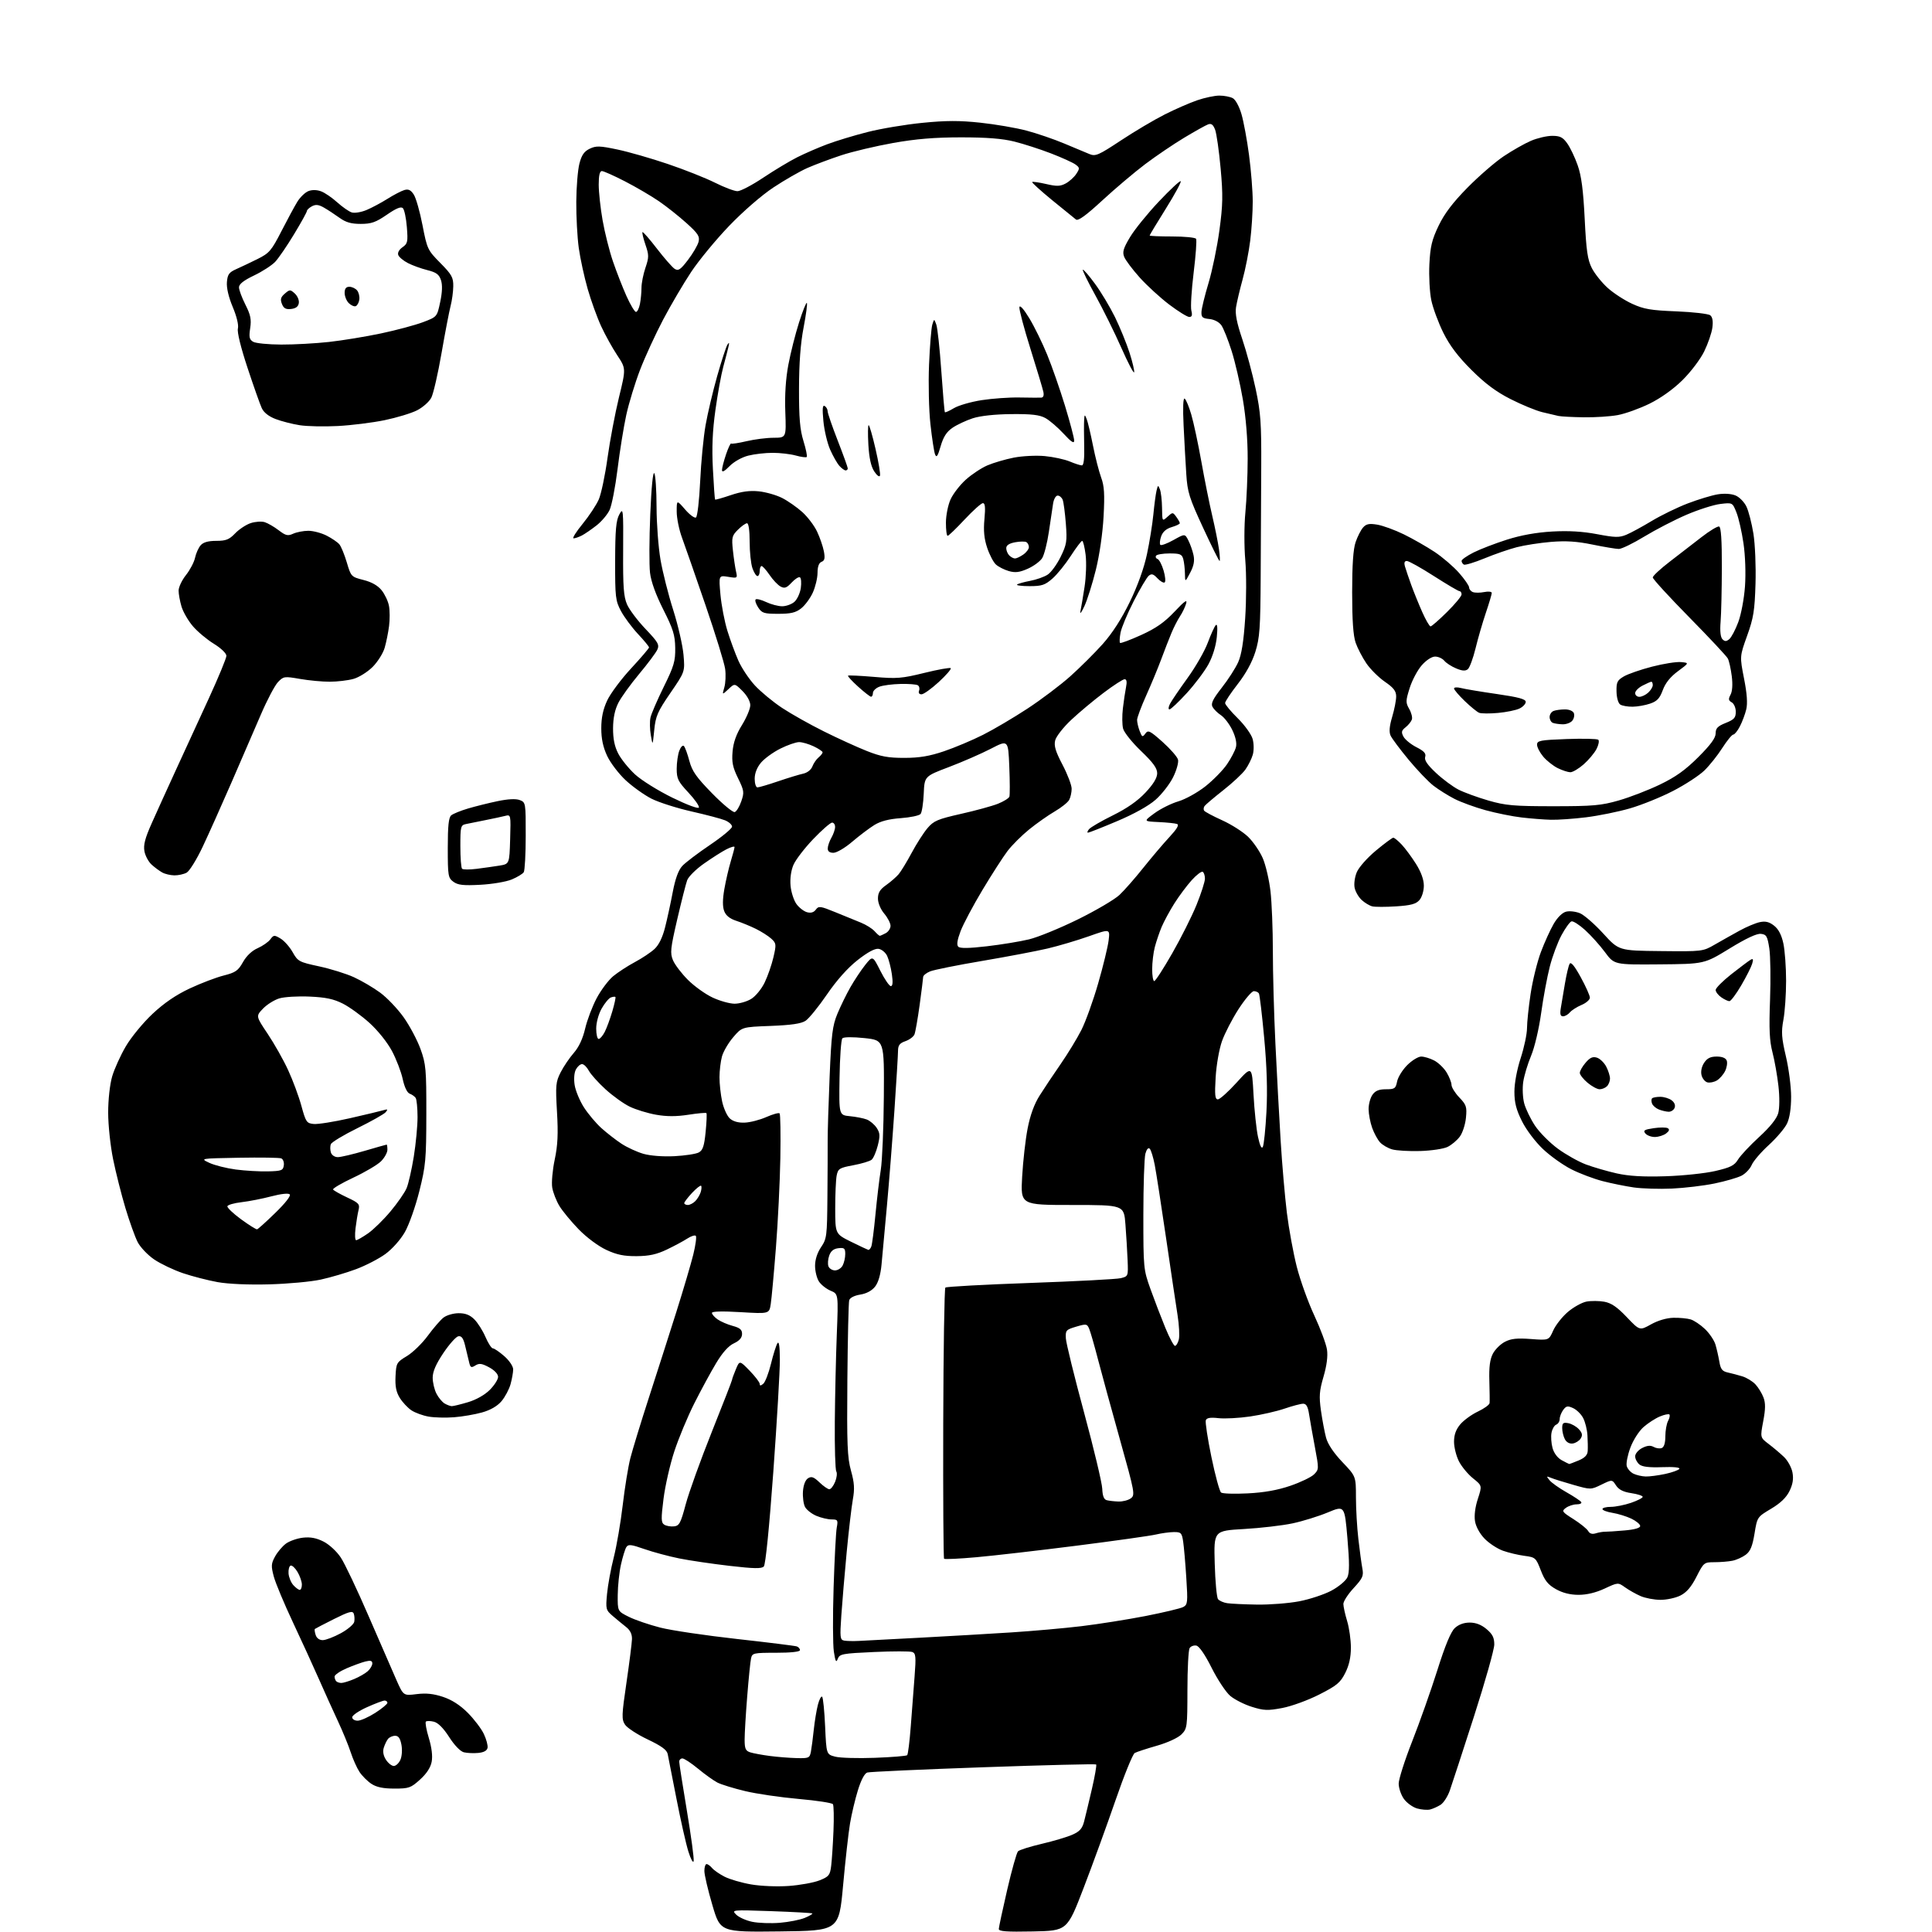 <?xml version="1.0" encoding="UTF-8" standalone="no"?>
<svg 
  version="1.1" 
  xmlns="http://www.w3.org/2000/svg" 
  xmlns:xlink="http://www.w3.org/1999/xlink" 
  xmlns:svg="http://www.w3.org/2000/svg"
  xmlns:rdf="http://www.w3.org/1999/02/22-rdf-syntax-ns#"
  xmlns:cc="http://creativecommons.org/ns#"
  xmlns:dc="http://purl.org/dc/elements/1.1/"
  viewBox="0 0 768 768"
  width="768"
  height="768"
>
<style>svg {background-color: white; }</style>"
<path stroke="none" fill="black" fill-rule="evenodd" d="M309.91,767.77C286.33,768.04 286.33,768.04 283.17,757.26C281.42,751.34 280.00,745.25 280.00,743.74C280.00,742.23 280.39,741.00 280.88,741.00C281.36,741.00 282.34,741.71 283.06,742.57C283.78,743.44 286.02,744.99 288.04,746.02C290.05,747.05 294.78,748.43 298.54,749.08C302.44,749.76 308.88,750.02 313.52,749.70C317.99,749.38 323.51,748.38 325.78,747.47C329.52,745.98 329.95,745.43 330.41,741.66C330.69,739.37 331.10,733.15 331.32,727.83C331.54,722.51 331.44,717.73 331.11,717.20C330.77,716.68 324.65,715.74 317.50,715.11C310.34,714.48 300.76,713.08 296.21,711.99C291.65,710.90 286.68,709.37 285.17,708.59C283.66,707.80 280.19,705.33 277.48,703.08C274.76,700.84 271.97,699.00 271.27,699.00C270.57,699.00 270.00,699.58 270.00,700.30C270.00,701.01 271.38,709.82 273.06,719.87C274.74,729.92 275.95,738.90 275.74,739.82C275.52,740.75 274.58,739.02 273.64,736.00C272.69,732.98 270.56,723.52 268.90,715.00C267.24,706.48 265.67,698.49 265.42,697.26C265.09,695.62 262.94,694.05 257.47,691.45C253.35,689.50 249.29,686.85 248.45,685.57C247.07,683.45 247.12,681.87 249.03,668.87C250.19,660.96 251.17,653.19 251.22,651.59C251.28,649.63 250.52,648.05 248.91,646.78C247.58,645.74 245.20,643.77 243.61,642.41C240.83,640.03 240.74,639.68 241.31,633.57C241.64,630.07 242.84,623.53 243.99,619.05C245.13,614.56 246.73,605.24 247.54,598.32C248.35,591.40 249.72,582.99 250.58,579.62C251.44,576.26 254.76,565.40 257.97,555.50C261.18,545.60 266.08,530.30 268.86,521.50C271.64,512.70 274.66,502.45 275.59,498.71C276.51,494.98 276.96,491.63 276.59,491.26C276.22,490.89 274.70,491.38 273.21,492.35C271.72,493.33 268.07,495.28 265.09,496.71C261.03,498.65 258.04,499.30 253.09,499.34C248.05,499.38 245.21,498.80 241.00,496.84C237.82,495.36 233.21,491.93 230.05,488.69C227.06,485.61 223.60,481.42 222.36,479.37C221.13,477.33 219.85,474.04 219.52,472.08C219.19,470.11 219.63,465.12 220.50,461.00C221.71,455.28 221.93,450.77 221.41,441.96C220.80,431.40 220.92,430.07 222.88,426.24C224.05,423.94 226.40,420.48 228.09,418.55C230.11,416.25 231.66,412.92 232.61,408.87C233.40,405.47 235.47,400.02 237.20,396.77C238.94,393.51 241.90,389.58 243.78,388.03C245.67,386.48 249.52,383.97 252.35,382.46C255.18,380.95 258.70,378.61 260.17,377.25C261.91,375.64 263.37,372.65 264.38,368.64C265.24,365.26 266.61,358.95 267.43,354.60C268.45,349.26 269.67,345.90 271.22,344.23C272.47,342.88 277.44,339.11 282.25,335.86C287.06,332.61 291.00,329.34 291.00,328.60C291.00,327.85 289.76,326.73 288.25,326.10C286.73,325.47 280.71,323.88 274.87,322.56C269.03,321.24 261.89,318.96 258.99,317.50C256.10,316.03 251.48,312.73 248.72,310.17C245.96,307.60 242.65,303.25 241.36,300.50C239.72,297.00 239.02,293.70 239.02,289.50C239.02,285.31 239.72,281.99 241.36,278.47C242.65,275.70 246.92,269.97 250.85,265.73C254.78,261.49 258.00,257.72 258.00,257.36C258.00,257.00 256.02,254.59 253.59,252.00C251.17,249.40 248.13,245.31 246.84,242.89C244.67,238.82 244.50,237.37 244.53,223.00C244.56,210.63 244.89,206.89 246.19,204.50C247.74,201.65 247.81,202.32 247.71,219.00C247.62,233.30 247.91,237.19 249.27,240.29C250.18,242.37 253.49,246.76 256.62,250.04C261.62,255.29 262.19,256.28 261.29,258.26C260.73,259.49 257.48,263.84 254.07,267.92C250.66,272.00 246.94,277.16 245.81,279.38C244.42,282.10 243.73,285.40 243.70,289.46C243.68,293.68 244.29,296.72 245.75,299.54C246.89,301.77 249.91,305.50 252.44,307.84C254.97,310.17 261.64,314.33 267.26,317.08C273.19,319.98 277.63,321.62 277.83,321.00C278.03,320.40 276.13,317.70 273.60,315.00C269.55,310.67 269.00,309.55 269.00,305.61C269.00,303.15 269.47,299.90 270.04,298.40C270.62,296.87 271.43,296.07 271.89,296.59C272.34,297.09 273.31,299.75 274.04,302.50C275.12,306.56 276.82,308.98 283.08,315.37C287.32,319.70 291.37,323.04 292.07,322.81C292.77,322.58 293.94,320.66 294.67,318.54C295.90,314.98 295.81,314.31 293.38,309.34C291.26,305.01 290.84,302.97 291.21,298.74C291.52,295.12 292.68,291.86 294.96,288.19C296.77,285.26 298.25,281.73 298.25,280.33C298.25,278.82 296.99,276.53 295.15,274.69C292.06,271.60 292.06,271.60 289.56,273.95C287.05,276.30 287.05,276.30 287.94,273.21C288.43,271.51 288.57,268.24 288.26,265.93C287.96,263.63 284.45,252.24 280.47,240.62C276.49,229.01 272.28,216.92 271.12,213.77C269.95,210.63 269.00,205.94 269.00,203.36C269.00,198.67 269.00,198.67 272.32,202.50C274.14,204.62 276.10,206.06 276.66,205.71C277.23,205.36 277.97,198.90 278.33,191.29C278.68,183.70 279.65,173.68 280.48,169.00C281.30,164.32 283.38,155.55 285.09,149.50C286.81,143.45 288.64,137.82 289.17,137.00C289.88,135.90 289.98,136.17 289.54,138.00C289.22,139.38 288.29,142.94 287.49,145.91C286.68,148.89 285.29,156.54 284.40,162.91C283.23,171.23 282.94,177.87 283.39,186.42C283.72,192.97 284.12,198.45 284.26,198.59C284.40,198.74 287.21,197.94 290.51,196.82C294.77,195.38 297.98,194.94 301.62,195.31C304.44,195.60 308.62,196.79 310.92,197.96C313.21,199.13 316.83,201.66 318.95,203.57C321.07,205.49 323.72,208.99 324.82,211.35C325.93,213.71 327.14,217.24 327.51,219.18C328.02,221.91 327.81,222.86 326.59,223.33C325.53,223.73 324.99,225.20 324.98,227.72C324.97,229.80 324.12,233.34 323.10,235.58C322.08,237.82 320.01,240.63 318.49,241.83C316.32,243.54 314.38,244.00 309.39,244.00C303.71,244.00 302.87,243.74 301.39,241.47C300.48,240.08 300.02,238.65 300.38,238.29C300.73,237.93 302.61,238.40 304.55,239.32C306.48,240.24 309.35,241.00 310.92,241.00C312.49,241.00 314.68,240.21 315.78,239.25C316.88,238.29 318.03,235.82 318.33,233.77C318.62,231.72 318.48,229.79 317.99,229.50C317.51,229.20 316.03,230.14 314.69,231.58C312.70,233.72 311.89,234.01 310.29,233.16C309.21,232.58 307.24,230.51 305.92,228.56C304.59,226.61 303.16,225.01 302.75,225.01C302.34,225.00 302.00,225.90 302.00,227.00C302.00,228.10 301.59,229.00 301.10,229.00C300.60,229.00 299.70,227.58 299.10,225.85C298.49,224.12 298.00,219.39 298.00,215.35C298.00,210.90 297.59,208.00 296.95,208.00C296.38,208.00 294.75,209.16 293.32,210.59C290.96,212.95 290.79,213.66 291.35,218.84C291.69,221.95 292.25,225.72 292.59,227.20C293.20,229.85 293.13,229.90 289.46,229.30C285.70,228.69 285.70,228.69 286.39,236.39C286.78,240.62 288.02,247.08 289.15,250.75C290.28,254.41 292.25,259.76 293.52,262.63C294.79,265.51 297.73,269.92 300.06,272.45C302.39,274.97 307.26,279.01 310.90,281.41C314.53,283.81 322.00,288.01 327.50,290.74C333.00,293.48 340.65,296.97 344.50,298.50C350.12,300.74 353.07,301.28 359.50,301.27C365.48,301.26 369.46,300.60 375.27,298.63C379.55,297.18 386.53,294.24 390.77,292.10C395.02,289.96 402.96,285.27 408.42,281.69C413.88,278.11 421.53,272.34 425.42,268.87C429.31,265.39 435.12,259.62 438.33,256.03C442.16,251.73 445.85,246.00 449.11,239.29C452.24,232.86 454.76,225.84 455.94,220.29C456.97,215.46 458.11,208.35 458.48,204.50C458.85,200.65 459.42,196.39 459.74,195.04C460.28,192.75 460.38,192.72 461.09,194.54C461.51,195.62 461.89,198.93 461.93,201.90C462.00,207.31 462.00,207.31 464.09,205.42C466.14,203.56 466.21,203.56 467.59,205.45C468.37,206.51 469.00,207.65 469.00,207.98C469.00,208.32 467.54,209.02 465.76,209.54C463.58,210.19 462.21,211.40 461.57,213.23C461.05,214.73 460.91,216.25 461.26,216.60C461.61,216.94 463.95,216.08 466.46,214.68C471.02,212.13 471.02,212.13 472.39,214.82C473.14,216.29 474.07,218.93 474.44,220.67C474.93,222.95 474.56,224.93 473.11,227.67C471.09,231.50 471.09,231.50 471.03,228.00C471.00,226.07 470.70,223.49 470.37,222.25C469.85,220.31 469.10,220.00 464.94,220.00C462.29,220.00 459.86,220.41 459.55,220.91C459.24,221.42 459.51,222.00 460.15,222.22C460.79,222.43 461.87,224.49 462.55,226.81C463.23,229.12 463.42,231.24 462.96,231.53C462.50,231.81 461.21,231.07 460.09,229.87C458.49,228.15 457.77,227.94 456.65,228.87C455.87,229.52 453.18,234.07 450.67,238.98C448.16,243.89 445.80,249.53 445.43,251.50C445.06,253.48 444.97,255.30 445.23,255.56C445.48,255.82 449.25,254.41 453.60,252.44C459.51,249.76 462.85,247.42 466.87,243.18C470.98,238.82 472.06,238.08 471.48,240.00C471.07,241.38 469.98,243.62 469.06,245.00C468.14,246.38 466.64,249.30 465.72,251.50C464.79,253.70 462.96,258.43 461.63,262.00C460.31,265.57 457.60,272.10 455.62,276.50C453.64,280.90 452.02,285.26 452.01,286.18C452.01,287.11 452.46,289.09 453.03,290.58C453.96,293.03 454.19,293.13 455.29,291.61C456.40,290.10 457.09,290.44 462.14,294.93C465.22,297.69 467.99,300.85 468.28,301.96C468.57,303.09 467.70,306.21 466.32,308.98C464.95,311.73 461.82,315.75 459.35,317.92C456.58,320.36 450.74,323.61 444.05,326.43C438.10,328.95 432.90,331.00 432.49,331.00C432.09,331.00 432.27,330.37 432.91,329.61C433.55,328.84 437.81,326.37 442.39,324.11C448.00,321.34 452.24,318.38 455.36,315.04C458.51,311.68 460.00,309.22 460.00,307.38C460.00,305.37 458.37,303.12 453.57,298.53C450.03,295.14 446.82,291.13 446.44,289.61C446.06,288.09 446.02,284.49 446.36,281.62C446.69,278.74 447.26,274.96 447.61,273.20C448.05,271.02 447.87,270.00 447.05,270.00C446.39,270.00 442.62,272.44 438.68,275.42C434.73,278.40 428.94,283.23 425.82,286.17C422.69,289.10 419.83,292.76 419.45,294.31C418.91,296.47 419.59,298.71 422.38,304.03C424.37,307.83 426.00,312.11 426.00,313.54C426.00,314.96 425.56,316.95 425.02,317.96C424.49,318.96 421.90,321.03 419.27,322.56C416.65,324.09 412.07,327.31 409.11,329.71C406.15,332.11 402.28,335.97 400.51,338.29C398.75,340.61 394.27,347.56 390.56,353.75C386.85,359.93 382.93,367.31 381.85,370.14C380.51,373.69 380.22,375.62 380.93,376.33C381.64,377.04 385.18,376.99 392.29,376.16C397.97,375.50 405.51,374.27 409.06,373.41C412.60,372.56 421.35,368.98 428.50,365.46C435.65,361.94 443.07,357.57 445.00,355.76C446.93,353.95 451.19,349.10 454.47,344.98C457.76,340.87 462.42,335.37 464.84,332.77C467.91,329.46 468.83,327.88 467.87,327.54C467.12,327.27 463.81,326.93 460.52,326.78C454.53,326.50 454.53,326.50 458.93,323.27C461.35,321.50 465.62,319.37 468.42,318.55C471.22,317.72 476.04,315.05 479.17,312.58C482.28,310.11 486.15,306.17 487.76,303.80C489.37,301.44 490.97,298.38 491.31,297.00C491.71,295.42 491.18,292.95 489.86,290.20C488.71,287.83 486.68,285.18 485.35,284.31C484.01,283.43 482.50,281.94 481.99,280.99C481.28,279.66 482.12,277.92 485.67,273.38C488.21,270.15 491.14,265.59 492.19,263.25C493.53,260.25 494.36,255.09 494.98,245.75C495.47,238.34 495.49,228.17 495.02,222.67C494.54,217.13 494.56,208.83 495.06,203.67C495.55,198.62 495.96,189.03 495.97,182.35C495.99,174.76 495.27,165.93 494.06,158.83C492.99,152.58 490.98,143.87 489.58,139.48C488.19,135.09 486.36,130.52 485.52,129.31C484.59,128.00 482.67,127.00 480.74,126.81C478.00,126.55 477.52,126.11 477.60,124.00C477.65,122.62 478.92,117.45 480.41,112.50C481.90,107.55 483.85,98.11 484.74,91.53C486.11,81.43 486.19,77.59 485.22,66.95C484.59,60.01 483.60,53.09 483.03,51.57C482.25,49.53 481.51,48.97 480.24,49.44C479.28,49.79 475.02,52.18 470.76,54.73C466.51,57.29 459.53,62.01 455.26,65.23C450.99,68.45 443.32,74.93 438.22,79.64C431.70,85.65 428.58,87.92 427.72,87.26C427.05,86.74 422.77,83.27 418.21,79.54C413.65,75.80 410.09,72.57 410.31,72.36C410.52,72.14 413.02,72.50 415.85,73.15C420.07,74.13 421.47,74.09 423.63,72.93C425.08,72.15 426.97,70.45 427.83,69.14C429.27,66.94 429.24,66.65 427.50,65.38C426.46,64.62 422.09,62.64 417.79,60.98C413.49,59.32 406.94,57.21 403.24,56.28C398.46,55.09 392.29,54.60 382.00,54.60C371.44,54.61 364.11,55.22 355.00,56.84C348.12,58.07 338.90,60.25 334.50,61.70C330.10,63.15 324.03,65.42 321.00,66.75C317.98,68.08 311.86,71.59 307.42,74.54C302.74,77.64 295.34,84.07 289.82,89.82C284.59,95.27 277.80,103.51 274.74,108.12C271.68,112.73 266.69,121.22 263.64,127.00C260.60,132.78 256.47,141.74 254.47,146.93C252.47,152.11 249.99,160.23 248.95,164.97C247.92,169.71 246.35,179.41 245.48,186.52C244.60,193.62 243.18,200.92 242.32,202.73C241.47,204.54 239.13,207.30 237.13,208.87C235.13,210.43 232.52,212.23 231.32,212.86C230.11,213.48 228.63,214.00 228.01,214.00C227.39,214.00 229.01,211.41 231.60,208.25C234.18,205.09 237.08,200.70 238.04,198.50C238.99,196.30 240.55,188.88 241.50,182.00C242.46,175.12 244.50,164.32 246.04,158.00C248.85,146.50 248.85,146.50 245.38,141.25C243.46,138.37 240.59,133.19 239.00,129.75C237.40,126.31 234.98,119.62 233.62,114.89C232.26,110.15 230.66,102.81 230.07,98.57C229.48,94.32 229.04,86.05 229.08,80.18C229.12,74.30 229.69,67.48 230.33,65.01C231.21,61.62 232.22,60.17 234.42,59.12C236.95,57.91 238.40,57.95 245.42,59.43C249.86,60.36 258.90,62.96 265.50,65.20C272.10,67.43 280.53,70.78 284.23,72.63C287.92,74.48 291.94,76.00 293.16,76.00C294.37,76.00 298.99,73.58 303.43,70.61C307.87,67.65 313.96,63.99 316.96,62.49C319.97,60.98 325.31,58.66 328.84,57.34C332.37,56.01 339.59,53.82 344.88,52.48C350.17,51.13 359.98,49.49 366.69,48.83C376.03,47.90 381.39,47.88 389.69,48.77C395.63,49.40 403.90,50.82 408.05,51.92C412.21,53.02 418.96,55.33 423.05,57.05C427.15,58.77 431.68,60.66 433.12,61.26C435.48,62.23 436.70,61.70 445.62,55.80C451.05,52.21 458.88,47.57 463.00,45.50C467.12,43.42 472.93,40.88 475.91,39.86C478.88,38.84 482.85,38.00 484.72,38.00C486.60,38.00 488.99,38.46 490.04,39.02C491.14,39.61 492.62,42.32 493.51,45.39C494.37,48.33 495.72,55.63 496.51,61.62C497.31,67.60 497.97,75.89 497.98,80.03C497.99,84.17 497.54,91.20 496.98,95.65C496.43,100.11 495.06,107.07 493.94,111.13C492.83,115.18 491.66,120.13 491.34,122.13C490.93,124.71 491.64,128.35 493.80,134.73C495.47,139.67 497.88,148.61 499.15,154.61C501.15,164.05 501.44,168.17 501.36,185.50C501.30,196.50 501.20,216.13 501.14,229.12C501.03,249.70 500.76,253.56 499.02,259.12C497.74,263.23 495.24,267.79 492.01,271.93C489.26,275.47 487.00,278.86 487.00,279.47C487.00,280.08 489.26,282.80 492.02,285.52C494.77,288.23 497.44,291.94 497.94,293.75C498.46,295.62 498.48,298.32 498.00,300.02C497.53,301.65 496.20,304.31 495.06,305.92C493.91,307.53 489.94,311.24 486.23,314.15C482.53,317.07 479.19,319.89 478.82,320.43C478.44,320.97 478.36,321.77 478.64,322.23C478.92,322.68 482.15,324.41 485.82,326.07C489.50,327.73 494.16,330.71 496.19,332.69C498.22,334.67 500.83,338.49 501.99,341.19C503.15,343.89 504.52,349.79 505.04,354.30C505.56,358.81 505.98,369.48 505.98,378.00C505.97,386.52 506.43,403.18 507.00,415.00C507.57,426.82 508.50,444.15 509.08,453.50C509.65,462.85 510.77,475.72 511.55,482.10C512.34,488.48 514.11,498.10 515.47,503.49C516.84,508.87 519.97,517.60 522.44,522.89C524.90,528.17 527.18,534.30 527.50,536.50C527.89,539.10 527.40,542.85 526.12,547.24C524.46,552.93 524.30,555.03 525.10,560.74C525.63,564.46 526.54,569.30 527.13,571.50C527.81,574.06 530.14,577.54 533.60,581.18C539.00,586.85 539.00,586.85 539.01,595.18C539.01,599.75 539.44,607.22 539.97,611.77C540.49,616.32 541.20,621.57 541.55,623.44C542.12,626.44 541.71,627.35 538.10,631.28C535.84,633.72 534.00,636.57 534.01,637.61C534.02,638.65 534.69,641.71 535.51,644.41C536.33,647.11 537.00,651.85 537.00,654.95C537.00,658.80 536.29,661.99 534.75,665.04C532.81,668.89 531.40,670.06 524.42,673.60C519.97,675.87 513.37,678.27 509.71,678.96C503.92,680.05 502.39,679.99 497.62,678.49C494.61,677.55 490.75,675.59 489.04,674.14C487.32,672.69 484.00,667.68 481.65,663.00C479.00,657.72 476.70,654.37 475.56,654.15C474.56,653.96 473.36,654.41 472.89,655.15C472.42,655.89 472.02,663.38 472.02,671.80C472.00,686.55 471.92,687.17 469.63,689.47C468.26,690.83 464.12,692.74 459.88,693.95C455.82,695.11 451.86,696.41 451.07,696.84C450.28,697.28 446.86,705.70 443.46,715.57C440.06,725.43 434.34,741.15 430.75,750.50C424.21,767.50 424.21,767.50 410.60,767.78C400.07,767.99 397.01,767.77 397.04,766.78C397.06,766.08 398.56,759.07 400.38,751.20C402.20,743.34 404.14,736.46 404.68,735.92C405.22,735.38 409.46,734.04 414.08,732.96C418.71,731.88 424.19,730.25 426.25,729.34C429.18,728.06 430.21,726.90 430.94,724.10C431.46,722.12 432.85,716.31 434.04,711.18C435.23,706.06 435.99,701.66 435.74,701.40C435.48,701.15 415.30,701.65 390.89,702.51C366.47,703.37 345.72,704.31 344.77,704.60C343.68,704.93 342.30,707.54 341.03,711.65C339.92,715.24 338.51,721.18 337.90,724.84C337.28,728.50 336.04,739.60 335.14,749.50C333.49,767.50 333.49,767.50 309.91,767.77zM310.00,764.34C313.57,764.04 318.03,763.17 319.90,762.39C321.78,761.61 323.13,760.82 322.90,760.62C322.68,760.43 315.35,760.02 306.61,759.71C290.89,759.17 290.74,759.18 292.65,761.10C293.72,762.16 296.59,763.45 299.04,763.95C301.50,764.46 306.43,764.63 310.00,764.34zM568.50,719.30C567.40,719.57 565.06,719.39 563.31,718.89C561.55,718.38 559.19,716.67 558.06,715.08C556.93,713.49 556.00,710.76 556.00,709.01C556.00,707.27 558.42,699.69 561.38,692.17C564.34,684.65 568.83,671.95 571.36,663.95C574.45,654.13 576.71,648.69 578.29,647.20C579.81,645.77 581.90,645.00 584.24,645.00C586.66,645.00 588.86,645.85 590.92,647.59C593.29,649.58 594.00,650.99 594.00,653.71C594.00,655.66 590.36,668.55 585.91,682.37C581.46,696.19 577.14,709.43 576.31,711.79C575.48,714.15 573.83,716.69 572.65,717.44C571.47,718.18 569.60,719.02 568.50,719.30zM156.75,710.99C152.31,710.99 149.67,710.44 147.64,709.10C146.07,708.07 143.93,705.93 142.90,704.36C141.86,702.79 140.28,699.25 139.39,696.50C138.49,693.75 136.19,688.16 134.28,684.07C132.37,679.98 129.01,672.56 126.82,667.57C124.63,662.58 119.98,652.42 116.48,644.98C112.98,637.54 109.54,629.32 108.84,626.71C107.72,622.51 107.78,621.57 109.34,618.73C110.31,616.95 112.26,614.65 113.67,613.61C115.08,612.58 118.13,611.51 120.44,611.25C123.43,610.92 125.80,611.37 128.64,612.82C130.89,613.96 133.89,616.74 135.48,619.16C137.05,621.52 142.03,632.02 146.55,642.48C151.08,652.94 156.04,664.33 157.57,667.80C160.37,674.10 160.37,674.10 165.61,673.44C169.38,672.97 172.32,673.28 176.12,674.54C179.63,675.71 182.91,677.82 185.97,680.89C188.49,683.43 191.36,687.21 192.34,689.29C193.33,691.37 193.99,693.85 193.81,694.79C193.59,695.92 192.33,696.61 190.10,696.82C188.24,697.00 185.67,696.88 184.38,696.56C182.99,696.21 180.63,693.76 178.55,690.51C176.30,686.99 174.15,684.82 172.48,684.41C171.07,684.05 169.63,684.04 169.29,684.37C168.96,684.71 169.48,687.65 170.47,690.90C171.62,694.69 172.02,698.07 171.60,700.31C171.17,702.62 169.58,705.05 166.97,707.41C163.30,710.73 162.52,711.00 156.75,710.99zM156.54,702.00C157.37,702.00 158.54,700.91 159.15,699.58C159.77,698.21 159.96,695.59 159.58,693.58C159.10,691.02 158.39,690.00 157.08,690.00C156.07,690.00 154.79,690.56 154.24,691.25C153.69,691.94 152.93,693.53 152.54,694.80C152.09,696.27 152.41,697.98 153.44,699.55C154.32,700.90 155.72,702.00 156.54,702.00zM316.67,698.87C321.56,698.99 321.87,698.85 322.36,696.25C322.64,694.74 323.16,690.80 323.50,687.50C323.85,684.20 324.58,679.77 325.13,677.65C325.68,675.53 326.44,674.11 326.82,674.48C327.19,674.86 327.73,680.16 328.00,686.27C328.50,697.38 328.50,697.38 332.00,698.30C333.93,698.81 341.02,699.01 347.76,698.76C354.51,698.51 360.30,698.04 360.62,697.71C360.95,697.38 361.59,692.25 362.04,686.31C362.49,680.36 363.17,671.41 363.56,666.41C364.17,658.57 364.04,657.23 362.66,656.70C361.78,656.36 354.93,656.36 347.44,656.70C334.83,657.27 333.76,657.47 333.03,659.41C332.39,661.08 332.08,660.51 331.47,656.55C331.06,653.83 331.01,642.36 331.37,631.05C331.73,619.75 332.29,609.04 332.62,607.25C333.18,604.25 333.02,604.00 330.58,604.00C329.13,604.00 326.41,603.36 324.55,602.58C322.69,601.81 320.65,600.21 320.02,599.05C319.40,597.88 319.03,595.07 319.19,592.81C319.38,590.27 320.15,588.29 321.21,587.63C322.58,586.77 323.50,587.11 325.77,589.28C327.33,590.78 329.09,592.00 329.68,592.00C330.27,592.00 331.31,590.68 331.97,589.06C332.64,587.44 332.85,585.57 332.44,584.91C332.03,584.24 331.76,575.32 331.85,565.10C331.94,554.87 332.29,539.27 332.64,530.43C333.27,514.36 333.27,514.36 330.18,513.08C328.49,512.37 326.40,510.73 325.55,509.43C324.70,508.13 324.00,505.32 324.00,503.17C324.00,500.72 324.88,497.98 326.39,495.76C328.65,492.43 328.78,491.36 328.91,475.87C328.99,466.87 329.03,456.80 329.01,453.50C328.99,450.20 329.34,438.73 329.79,428.00C330.49,411.15 330.91,407.75 332.88,403.00C334.13,399.98 336.46,395.21 338.06,392.41C339.66,389.61 342.30,385.64 343.93,383.59C346.90,379.85 346.90,379.85 349.96,385.93C351.65,389.27 353.52,392.00 354.13,392.00C354.87,392.00 355.00,390.46 354.53,387.25C354.15,384.64 353.30,381.38 352.66,380.00C352.01,378.62 350.47,377.36 349.24,377.18C347.77,376.97 344.93,378.50 340.90,381.66C336.97,384.75 332.64,389.61 328.73,395.31C325.39,400.19 321.56,404.90 320.22,405.78C318.46,406.93 314.55,407.50 306.35,407.82C294.94,408.25 294.94,408.25 291.47,412.31C289.55,414.54 287.55,417.97 287.00,419.93C286.46,421.90 286.01,425.62 286.01,428.20C286.00,430.79 286.48,435.13 287.06,437.85C287.65,440.57 289.02,443.62 290.12,444.61C291.43,445.79 293.49,446.37 296.05,446.26C298.20,446.18 302.07,445.18 304.64,444.04C307.21,442.91 309.58,442.25 309.90,442.58C310.23,442.91 310.36,450.90 310.20,460.34C310.03,469.78 309.24,485.82 308.44,496.00C307.64,506.18 306.72,516.25 306.38,518.39C305.78,522.28 305.78,522.28 294.39,521.60C287.12,521.17 283.00,521.27 283.00,521.90C283.00,522.44 284.01,523.60 285.25,524.47C286.49,525.34 289.19,526.51 291.25,527.06C294.16,527.85 295.00,528.57 294.98,530.29C294.96,531.79 293.92,532.98 291.73,534.00C289.59,534.99 287.21,537.65 284.67,541.88C282.56,545.39 278.65,552.59 275.99,557.88C273.32,563.17 269.75,571.76 268.04,576.98C266.33,582.19 264.41,590.65 263.76,595.79C262.75,603.78 262.79,605.26 264.04,606.07C264.84,606.59 266.58,606.90 267.91,606.76C270.03,606.53 270.58,605.51 272.58,598.00C273.82,593.33 278.48,580.40 282.92,569.29C287.36,558.17 291.00,548.82 291.00,548.51C291.00,548.19 291.67,546.32 292.50,544.35C294.00,540.76 294.00,540.76 298.00,544.88C300.20,547.15 302.00,549.51 302.00,550.12C302.00,550.93 302.39,550.92 303.40,550.08C304.17,549.44 305.55,545.89 306.46,542.18C307.36,538.48 308.53,534.78 309.04,533.97C309.66,532.99 309.98,535.16 310.01,540.50C310.03,544.90 308.86,564.92 307.41,585.00C305.80,607.19 304.32,621.97 303.63,622.70C302.75,623.63 299.70,623.57 290.00,622.45C283.12,621.65 274.12,620.33 270.00,619.50C265.88,618.67 259.66,617.00 256.19,615.79C250.76,613.90 249.75,613.79 248.96,615.04C248.46,615.84 247.50,618.98 246.83,622.00C246.16,625.02 245.59,630.42 245.56,634.00C245.50,640.50 245.50,640.50 250.00,642.73C252.47,643.96 258.08,645.87 262.45,646.99C266.81,648.11 280.54,650.14 292.95,651.52C305.35,652.90 316.06,654.23 316.75,654.48C317.44,654.73 318.00,655.40 318.00,655.97C318.00,656.60 314.37,657.00 308.52,657.00C299.50,657.00 299.01,657.11 298.55,659.25C298.27,660.49 297.59,667.26 297.03,674.30C296.46,681.35 296.00,689.08 296.00,691.49C296.00,695.15 296.37,695.98 298.25,696.59C299.49,696.98 302.98,697.63 306.00,698.02C309.02,698.42 313.83,698.80 316.67,698.87zM142.16,684.00C143.35,684.00 146.50,682.60 149.16,680.90C151.82,679.19 154.00,677.39 154.00,676.90C154.00,676.40 153.49,676.00 152.88,676.00C152.26,676.00 149.11,677.19 145.88,678.64C142.64,680.09 140.00,681.89 140.00,682.64C140.00,683.39 140.97,684.00 142.16,684.00zM135.70,669.00C136.45,669.00 138.72,668.31 140.75,667.46C142.77,666.62 145.23,665.20 146.21,664.31C147.20,663.42 148.00,662.04 148.00,661.24C148.00,660.15 147.30,659.96 145.25,660.47C143.74,660.85 140.36,662.08 137.75,663.20C135.14,664.33 133.00,665.79 133.00,666.46C133.00,667.12 133.30,667.97 133.67,668.33C134.03,668.70 134.95,669.00 135.70,669.00zM341.42,652.29C343.66,652.18 354.73,651.59 366.00,651.00C377.27,650.40 393.48,649.46 402.00,648.91C410.52,648.36 423.07,647.25 429.88,646.43C436.69,645.61 448.15,643.80 455.34,642.40C462.53,640.99 469.28,639.38 470.34,638.82C472.12,637.87 472.21,637.01 471.57,627.15C471.20,621.29 470.63,614.81 470.32,612.75C469.80,609.33 469.47,609.00 466.62,609.02C464.90,609.04 461.70,609.47 459.50,609.99C457.30,610.51 443.12,612.51 428.00,614.43C412.88,616.35 394.94,618.42 388.14,619.02C381.35,619.63 375.57,619.90 375.29,619.63C375.02,619.36 374.87,595.14 374.95,565.82C375.03,536.50 375.41,512.20 375.80,511.83C376.18,511.46 391.35,510.63 409.50,509.99C427.65,509.35 443.85,508.50 445.50,508.10C448.48,507.37 448.50,507.34 448.24,500.94C448.09,497.40 447.71,491.01 447.38,486.75C446.79,479.00 446.79,479.00 426.24,479.00C405.69,479.00 405.69,479.00 406.32,467.75C406.67,461.56 407.64,452.93 408.50,448.56C409.51,443.32 411.13,438.89 413.23,435.56C414.98,432.78 418.75,427.12 421.61,423.00C424.46,418.88 428.18,412.77 429.87,409.44C431.56,406.10 434.56,397.78 436.53,390.94C438.51,384.10 440.38,376.41 440.69,373.85C441.26,369.20 441.26,369.20 432.88,372.17C428.27,373.80 420.90,375.99 416.50,377.03C412.10,378.07 400.40,380.29 390.50,381.97C380.60,383.64 371.26,385.52 369.75,386.13C368.24,386.74 366.99,387.75 366.97,388.37C366.95,388.99 366.32,394.00 365.57,399.50C364.81,405.00 363.89,410.26 363.52,411.18C363.15,412.10 361.53,413.32 359.92,413.88C357.64,414.67 357.00,415.51 356.98,417.70C356.98,419.24 356.32,429.95 355.54,441.50C354.75,453.05 353.41,470.15 352.55,479.50C351.70,488.85 350.74,499.29 350.42,502.71C350.05,506.71 349.14,509.83 347.85,511.46C346.58,513.07 344.43,514.23 341.96,514.62C339.61,515.00 337.86,515.89 337.57,516.87C337.31,517.77 336.98,532.00 336.84,548.50C336.62,574.20 336.83,579.38 338.28,584.61C339.63,589.46 339.78,591.84 339.01,596.11C338.48,599.08 337.38,608.48 336.57,617.00C335.76,625.52 334.81,636.84 334.44,642.16C333.84,650.92 333.94,651.84 335.55,652.16C336.53,652.34 339.17,652.41 341.42,652.29zM128.32,651.98C129.52,651.96 132.74,650.73 135.49,649.23C138.23,647.73 140.63,645.69 140.82,644.69C141.01,643.70 140.92,642.22 140.61,641.42C140.15,640.23 138.65,640.65 132.77,643.59C128.77,645.60 125.35,647.37 125.16,647.54C124.97,647.71 125.11,648.78 125.48,649.92C125.88,651.20 126.97,651.99 128.32,651.98zM499.66,637.85C504.70,637.93 512.26,637.34 516.46,636.54C520.65,635.74 526.43,633.82 529.29,632.29C532.14,630.76 534.99,628.38 535.61,627.00C536.45,625.14 536.45,621.14 535.62,611.47C534.50,598.44 534.50,598.44 527.82,601.22C524.15,602.75 517.85,604.70 513.82,605.56C509.79,606.42 501.10,607.43 494.50,607.81C482.50,608.50 482.50,608.50 482.87,621.50C483.07,628.65 483.66,635.04 484.19,635.69C484.72,636.35 486.35,637.07 487.82,637.29C489.30,637.52 494.62,637.77 499.66,637.85zM660.00,635.96C657.52,635.94 654.01,635.27 652.18,634.48C650.36,633.69 647.59,632.13 646.03,631.02C643.19,629.00 643.19,629.00 637.85,631.49C634.38,633.10 630.74,633.98 627.50,633.97C624.17,633.97 621.16,633.21 618.50,631.71C615.37,629.95 614.06,628.32 612.50,624.26C610.57,619.25 610.34,619.04 606.00,618.47C603.52,618.15 599.67,617.23 597.43,616.43C595.20,615.63 591.92,613.48 590.15,611.65C588.23,609.67 586.69,606.86 586.34,604.70C585.97,602.45 586.40,599.06 587.47,595.82C589.18,590.57 589.18,590.57 585.54,587.65C583.54,586.04 581.02,583.01 579.95,580.90C578.88,578.80 578.00,575.30 578.00,573.12C578.00,570.35 578.75,568.26 580.49,566.19C581.87,564.56 585.02,562.27 587.49,561.11C589.97,559.94 592.06,558.43 592.13,557.74C592.21,557.06 592.16,553.07 592.04,548.89C591.87,543.47 592.27,540.37 593.42,538.15C594.31,536.44 596.47,534.29 598.22,533.39C600.66,532.12 603.06,531.87 608.55,532.28C615.69,532.82 615.69,532.82 617.41,528.94C618.35,526.80 620.97,523.47 623.22,521.54C625.48,519.61 628.83,517.75 630.66,517.40C632.50,517.06 635.69,517.09 637.75,517.46C640.51,517.97 642.86,519.57 646.65,523.56C651.80,528.97 651.80,528.97 656.31,526.45C659.09,524.90 662.51,523.90 665.23,523.84C667.66,523.79 670.74,524.08 672.07,524.49C673.41,524.89 675.95,526.60 677.73,528.29C679.51,529.98 681.38,532.74 681.90,534.43C682.41,536.12 683.11,539.18 683.46,541.24C683.97,544.27 684.61,545.10 686.79,545.58C688.28,545.91 690.90,546.60 692.60,547.12C694.31,547.64 696.64,549.06 697.79,550.28C698.93,551.50 700.38,553.85 701.00,555.49C701.86,557.75 701.83,560.08 700.91,564.96C699.69,571.44 699.69,571.44 703.02,573.97C704.86,575.36 707.59,577.67 709.10,579.10C710.62,580.53 712.16,583.32 712.53,585.31C713.01,587.89 712.68,589.99 711.35,592.71C710.09,595.30 707.76,597.54 704.01,599.77C698.54,603.03 698.52,603.05 697.45,609.63C696.62,614.65 695.80,616.65 693.97,618.03C692.65,619.02 690.26,620.10 688.66,620.42C687.06,620.74 683.85,621.00 681.53,621.00C677.41,621.00 677.25,621.12 674.39,626.75C672.31,630.84 670.46,633.00 667.98,634.25C666.07,635.21 662.48,635.98 660.00,635.96zM119.15,632.00C119.62,632.00 120.00,631.06 120.00,629.90C120.00,628.75 119.23,626.50 118.28,624.89C117.33,623.29 116.09,622.15 115.53,622.35C114.96,622.55 114.59,623.96 114.70,625.48C114.82,627.00 115.67,629.09 116.61,630.12C117.54,631.15 118.69,632.00 119.15,632.00zM634.35,609.52C635.53,609.15 637.17,608.87 638.00,608.89C638.83,608.91 642.31,608.68 645.75,608.38C649.75,608.04 652.00,607.40 652.00,606.61C652.00,605.93 650.42,604.62 648.49,603.69C646.55,602.77 643.18,601.73 640.99,601.38C638.79,601.03 637.00,600.35 637.00,599.87C637.00,599.39 638.49,599.00 640.32,599.00C642.15,599.00 645.75,598.28 648.32,597.41C650.89,596.53 653.00,595.46 653.00,595.02C653.00,594.58 650.97,593.92 648.48,593.55C645.29,593.07 643.50,592.17 642.40,590.49C640.84,588.10 640.84,588.10 636.60,590.16C632.37,592.22 632.37,592.22 625.43,590.25C621.62,589.17 617.60,587.91 616.50,587.45C614.67,586.70 614.63,586.78 615.97,588.43C616.77,589.42 619.81,591.57 622.72,593.21C625.62,594.85 628.25,596.60 628.56,597.10C628.87,597.59 628.05,598.00 626.75,598.00C625.45,598.00 623.53,598.63 622.48,599.39C620.70,600.70 620.88,600.97 625.51,603.90C628.22,605.62 630.83,607.74 631.32,608.60C631.91,609.66 632.91,609.96 634.35,609.52zM444.56,596.88C446.24,596.95 448.46,596.38 449.49,595.63C451.28,594.32 451.12,593.42 445.23,572.38C441.86,560.35 437.93,546.00 436.50,540.50C435.08,535.00 433.50,529.51 433.00,528.30C432.14,526.22 431.86,526.17 427.79,527.37C423.75,528.57 423.51,528.84 423.70,532.07C423.81,533.96 427.07,547.23 430.95,561.56C434.83,575.89 438.07,589.49 438.16,591.77C438.27,594.61 438.82,596.05 439.91,596.34C440.79,596.58 442.88,596.82 444.56,596.88zM496.00,593.64C502.53,593.31 507.82,592.37 512.94,590.62C517.03,589.22 521.27,587.18 522.36,586.08C524.31,584.13 524.32,583.89 522.70,575.29C521.79,570.46 520.75,564.59 520.39,562.25C519.92,559.15 519.28,558.00 518.03,558.00C517.09,558.00 513.77,558.88 510.66,559.94C507.55,561.01 501.38,562.42 496.95,563.07C492.51,563.72 486.85,564.02 484.37,563.74C481.14,563.37 479.70,563.61 479.33,564.57C479.05,565.31 480.05,571.90 481.56,579.21C483.07,586.52 484.80,592.86 485.40,593.31C486.01,593.76 490.77,593.91 496.00,593.64zM654.20,586.93C655.69,586.97 659.17,586.51 661.94,585.92C664.71,585.32 667.25,584.41 667.57,583.89C667.93,583.31 665.24,583.05 660.74,583.22C655.56,583.41 652.81,583.08 651.66,582.13C650.75,581.37 650.00,579.92 650.00,578.90C650.00,577.88 651.25,576.40 652.78,575.61C654.75,574.60 656.08,574.47 657.34,575.17C658.32,575.72 659.77,575.92 660.56,575.62C661.49,575.26 662.00,573.61 662.00,570.97C662.00,568.71 662.49,565.96 663.08,564.85C663.68,563.74 663.92,562.58 663.61,562.28C663.31,561.98 661.61,562.33 659.84,563.07C658.06,563.80 655.14,565.69 653.35,567.26C651.52,568.87 649.23,572.44 648.11,575.44C647.02,578.36 646.36,581.65 646.65,582.76C646.94,583.87 648.15,585.24 649.34,585.82C650.53,586.39 652.72,586.90 654.20,586.93zM623.78,581.96C623.94,581.98 625.62,581.35 627.53,580.55C629.97,579.53 631.04,578.42 631.14,576.80C631.22,575.54 631.17,572.70 631.03,570.50C630.90,568.30 630.14,565.24 629.34,563.71C628.55,562.17 626.75,560.39 625.34,559.75C623.16,558.75 622.58,558.86 621.39,560.48C620.63,561.53 620.00,563.15 620.00,564.08C620.00,565.02 619.38,566.02 618.63,566.31C617.88,566.60 617.03,568.05 616.75,569.54C616.46,571.03 616.65,573.76 617.16,575.62C617.72,577.65 619.16,579.56 620.79,580.45C622.28,581.26 623.63,581.94 623.78,581.96zM625.22,573.81C623.94,574.00 622.72,573.35 622.07,572.13C621.48,571.03 621.00,569.04 621.00,567.70C621.00,565.67 621.40,565.35 623.44,565.74C624.78,566.00 626.68,567.09 627.65,568.16C628.99,569.65 629.16,570.52 628.36,571.81C627.77,572.74 626.36,573.64 625.22,573.81zM180.50,563.38C177.20,563.64 172.65,563.52 170.38,563.12C168.11,562.73 165.05,561.61 163.58,560.65C162.11,559.68 160.02,557.45 158.93,555.70C157.47,553.33 157.03,551.08 157.23,547.06C157.49,541.83 157.66,541.52 161.75,539.06C164.09,537.65 167.82,534.02 170.04,531.00C172.26,527.98 175.07,524.72 176.29,523.77C177.50,522.82 180.21,522.03 182.30,522.02C185.02,522.01 186.79,522.70 188.57,524.48C189.94,525.85 191.93,529.00 192.99,531.48C194.06,533.97 195.38,536.00 195.93,536.00C196.48,536.00 198.52,537.40 200.47,539.10C202.46,540.85 204.00,543.14 203.99,544.35C203.99,545.53 203.52,548.17 202.96,550.22C202.39,552.26 200.78,555.30 199.38,556.97C197.72,558.94 195.02,560.51 191.66,561.46C188.82,562.26 183.80,563.13 180.50,563.38zM179.57,558.97C180.16,558.99 183.06,558.28 186.02,557.40C189.29,556.43 192.69,554.51 194.70,552.50C196.51,550.69 198.00,548.36 198.00,547.33C198.00,546.21 196.57,544.68 194.43,543.53C191.53,541.97 190.50,541.83 188.95,542.80C187.27,543.85 186.96,543.66 186.42,541.25C186.08,539.74 185.37,536.78 184.84,534.69C184.15,531.91 183.43,530.96 182.19,531.19C181.26,531.36 178.59,534.36 176.25,537.84C173.29,542.26 172.00,545.23 172.00,547.64C172.00,549.54 172.67,552.40 173.50,554.00C174.32,555.60 175.79,557.36 176.75,557.92C177.71,558.48 178.98,558.95 179.57,558.97zM467.07,535.00C467.56,535.00 468.25,533.86 468.60,532.47C468.95,531.08 468.72,526.69 468.09,522.72C467.46,518.75 465.40,504.93 463.51,492.00C461.62,479.07 459.60,466.04 459.02,463.04C458.44,460.03 457.55,457.15 457.04,456.64C456.47,456.07 455.80,456.82 455.31,458.61C454.87,460.20 454.51,471.18 454.50,483.00C454.50,504.13 454.55,504.64 457.36,512.50C458.94,516.90 461.57,523.76 463.21,527.75C464.84,531.74 466.59,535.00 467.07,535.00zM107.00,510.55C98.84,510.77 90.73,510.42 86.50,509.66C82.65,508.96 76.45,507.37 72.73,506.11C69.01,504.85 63.87,502.40 61.30,500.66C58.74,498.92 55.78,495.81 54.72,493.75C53.66,491.68 51.48,485.61 49.87,480.25C48.26,474.89 46.05,466.15 44.97,460.84C43.88,455.50 43.00,447.21 43.00,442.27C43.00,437.12 43.67,431.07 44.58,427.93C45.45,424.94 47.90,419.54 50.03,415.91C52.16,412.28 56.93,406.49 60.66,403.00C65.26,398.69 69.99,395.47 75.46,392.91C79.88,390.84 85.95,388.53 88.94,387.78C93.63,386.59 94.67,385.87 96.58,382.46C97.97,379.98 100.13,377.92 102.42,376.92C104.42,376.03 106.68,374.46 107.46,373.41C108.77,371.63 109.05,371.61 111.52,373.09C112.98,373.96 115.15,376.40 116.34,378.52C118.39,382.17 118.91,382.44 126.83,384.14C131.42,385.13 137.66,387.07 140.69,388.46C143.73,389.85 148.43,392.61 151.13,394.60C153.83,396.58 158.02,400.97 160.43,404.35C162.84,407.73 165.87,413.43 167.16,417.00C169.32,422.99 169.50,425.02 169.47,443.00C169.45,460.89 169.22,463.41 166.69,473.52C165.18,479.58 162.59,486.89 160.94,489.78C159.22,492.79 155.94,496.48 153.22,498.47C150.63,500.37 145.36,503.09 141.53,504.52C137.70,505.95 131.40,507.81 127.53,508.65C123.66,509.50 114.42,510.35 107.00,510.55zM331.93,505.00C333.03,505.00 334.40,504.13 334.96,503.07C335.53,502.00 336.00,499.95 336.00,498.50C336.00,496.22 335.63,495.91 333.27,496.18C331.37,496.40 330.26,497.30 329.62,499.13C329.11,500.58 328.98,502.49 329.32,503.38C329.66,504.27 330.84,505.00 331.93,505.00zM345.14,496.84C345.50,496.93 346.05,496.32 346.36,495.50C346.68,494.67 347.42,488.93 348.01,482.75C348.60,476.56 349.55,468.57 350.13,465.00C350.70,461.43 351.25,448.38 351.34,436.00C351.50,413.50 351.50,413.50 343.64,412.66C339.01,412.17 335.40,412.20 334.86,412.74C334.36,413.24 333.85,420.32 333.73,428.47C333.50,443.28 333.50,443.28 337.84,443.70C340.23,443.93 343.24,444.52 344.54,445.01C345.83,445.51 347.61,447.01 348.49,448.34C349.83,450.39 349.90,451.50 348.93,455.36C348.30,457.88 347.20,460.42 346.48,461.01C345.77,461.60 342.49,462.59 339.19,463.20C333.68,464.23 333.14,464.56 332.59,467.28C332.27,468.92 332.01,474.81 332.01,480.38C332.03,490.50 332.03,490.50 338.26,493.59C341.69,495.28 344.79,496.74 345.14,496.84zM141.57,493.00C142.02,493.00 144.13,491.79 146.26,490.32C148.39,488.85 152.42,484.91 155.21,481.57C158.01,478.23 160.90,474.07 161.63,472.32C162.37,470.57 163.65,464.94 164.48,459.82C165.31,454.69 165.99,447.57 165.98,444.00C165.97,440.43 165.64,437.02 165.23,436.43C164.83,435.84 163.76,435.08 162.85,434.75C161.84,434.37 160.76,432.11 160.08,428.92C159.46,426.05 157.53,421.03 155.80,417.77C153.97,414.35 150.20,409.63 146.87,406.62C143.71,403.76 138.95,400.31 136.31,398.97C132.64,397.11 129.50,396.44 123.09,396.16C118.46,395.95 113.04,396.27 111.05,396.87C109.05,397.47 106.13,399.30 104.55,400.94C101.69,403.93 101.69,403.93 106.41,410.97C109.01,414.85 112.67,421.32 114.53,425.37C116.40,429.41 118.78,435.82 119.81,439.61C121.57,446.04 121.89,446.52 124.69,446.80C126.34,446.97 132.82,445.94 139.10,444.51C145.37,443.08 151.40,441.64 152.49,441.31C154.11,440.82 154.27,440.97 153.33,442.11C152.69,442.87 147.64,445.72 142.12,448.44C136.59,451.16 131.82,454.04 131.51,454.84C131.20,455.63 131.22,457.12 131.54,458.14C131.89,459.22 133.06,459.99 134.32,459.98C135.52,459.97 140.30,458.84 144.95,457.48C149.60,456.12 153.53,455.00 153.70,455.00C153.86,455.00 154.00,455.92 154.00,457.05C154.00,458.17 152.86,460.23 151.46,461.63C150.07,463.02 145.11,465.95 140.44,468.14C135.77,470.33 132.16,472.45 132.41,472.86C132.66,473.26 135.18,474.68 138.01,476.01C142.64,478.17 143.09,478.67 142.54,480.96C142.19,482.36 141.65,485.64 141.33,488.25C141.01,490.86 141.12,493.00 141.57,493.00zM102.20,488.67C102.59,488.58 105.87,485.62 109.49,482.09C113.42,478.27 115.72,475.32 115.18,474.78C114.64,474.24 111.70,474.56 107.89,475.56C104.37,476.49 99.06,477.53 96.08,477.88C93.10,478.22 90.54,478.95 90.39,479.50C90.24,480.05 92.68,482.38 95.81,484.67C98.94,486.96 101.82,488.76 102.20,488.67zM273.43,479.00C274.21,479.00 275.53,478.32 276.36,477.49C277.19,476.67 278.16,475.06 278.53,473.92C278.89,472.78 278.96,471.63 278.70,471.36C278.43,471.10 276.82,472.37 275.11,474.19C273.41,476.01 272.01,477.84 272.00,478.25C272.00,478.66 272.64,479.00 273.43,479.00zM664.62,472.48C659.60,472.70 652.79,472.50 649.47,472.03C646.16,471.55 640.57,470.42 637.05,469.51C633.54,468.60 627.96,466.50 624.67,464.83C621.37,463.17 616.28,459.54 613.35,456.77C610.32,453.90 606.72,449.14 605.01,445.71C602.72,441.12 602.00,438.32 602.00,433.97C602.00,430.58 603.02,425.13 604.50,420.60C605.88,416.38 607.00,411.04 607.01,408.72C607.01,406.40 607.66,400.23 608.45,395.00C609.24,389.77 611.07,382.35 612.51,378.50C613.96,374.65 616.25,369.59 617.61,367.26C619.10,364.69 621.05,362.77 622.56,362.40C623.92,362.05 626.40,362.34 628.07,363.03C629.73,363.72 633.89,367.35 637.31,371.09C643.52,377.90 643.52,377.90 660.19,378.07C676.74,378.25 676.90,378.23 681.68,375.47C684.33,373.95 688.75,371.46 691.50,369.95C694.25,368.44 697.88,366.91 699.57,366.56C701.83,366.09 703.31,366.46 705.23,367.97C706.99,369.35 708.19,371.66 708.92,375.06C709.51,377.83 710.00,384.49 710.00,389.87C710.00,395.24 709.52,402.23 708.93,405.39C708.03,410.27 708.19,412.51 709.93,419.95C711.07,424.79 712.00,432.00 712.00,435.97C712.00,440.56 711.41,444.44 710.38,446.61C709.49,448.48 706.23,452.33 703.13,455.16C700.03,457.99 696.97,461.56 696.33,463.09C695.68,464.62 693.86,466.54 692.29,467.35C690.71,468.16 685.90,469.56 681.58,470.45C677.27,471.34 669.64,472.25 664.62,472.48zM662.00,467.58C668.88,467.37 677.80,466.43 681.82,465.50C687.90,464.09 689.44,463.32 690.89,460.94C691.85,459.36 695.63,455.32 699.29,451.97C703.63,447.99 706.26,444.71 706.87,442.52C707.41,440.55 707.45,436.07 706.96,431.72C706.50,427.63 705.44,421.62 704.60,418.37C703.40,413.76 703.18,409.13 703.62,397.47C703.92,389.24 703.79,380.02 703.33,377.00C702.58,372.15 702.19,371.47 699.99,371.22C698.35,371.03 694.09,373.03 687.50,377.07C677.50,383.20 677.50,383.20 659.60,383.35C641.69,383.50 641.69,383.50 638.00,378.50C635.96,375.75 632.40,371.79 630.08,369.69C627.76,367.59 625.33,366.05 624.68,366.26C624.03,366.46 622.25,368.93 620.73,371.73C619.21,374.54 617.10,380.18 616.06,384.27C615.01,388.36 613.46,396.69 612.62,402.79C611.75,409.06 610.01,416.41 608.63,419.69C607.29,422.89 605.88,427.56 605.51,430.07C605.13,432.59 605.31,436.43 605.90,438.63C606.49,440.82 608.41,444.79 610.17,447.45C611.93,450.11 616.00,454.21 619.21,456.58C622.42,458.94 627.47,461.78 630.43,462.89C633.39,463.99 638.89,465.59 642.65,466.44C647.50,467.52 653.15,467.86 662.00,467.58zM106.50,465.64C111.91,465.51 112.53,465.28 112.82,463.25C113.00,462.01 112.53,460.76 111.78,460.47C111.03,460.18 103.46,460.07 94.96,460.22C79.50,460.50 79.50,460.50 83.22,462.25C85.27,463.21 89.99,464.40 93.72,464.90C97.45,465.39 103.20,465.72 106.50,465.64zM268.12,459.60C272.32,459.38 276.66,458.72 277.77,458.12C279.38,457.26 279.94,455.61 280.50,449.96C280.89,446.07 281.03,442.70 280.81,442.48C280.59,442.25 277.35,442.55 273.62,443.13C268.83,443.87 265.04,443.87 260.79,443.12C257.46,442.53 252.76,441.09 250.34,439.92C247.91,438.75 243.57,435.63 240.69,433.00C237.81,430.37 234.82,427.04 234.06,425.61C233.29,424.17 232.08,423.00 231.37,423.00C230.65,423.00 229.56,423.96 228.93,425.13C228.25,426.41 228.05,428.92 228.44,431.37C228.81,433.63 230.46,437.60 232.12,440.19C233.78,442.78 236.89,446.47 239.02,448.40C241.16,450.33 244.75,453.13 247.01,454.62C249.26,456.11 253.22,457.93 255.80,458.67C258.60,459.46 263.58,459.83 268.12,459.60zM564.53,457.55C560.11,457.68 555.11,457.38 553.42,456.90C551.72,456.42 549.54,455.15 548.57,454.08C547.60,453.01 546.20,450.42 545.45,448.32C544.70,446.22 544.07,442.91 544.04,440.97C544.02,439.03 544.70,436.44 545.56,435.22C546.70,433.59 548.12,433.00 550.93,433.00C554.40,433.00 554.81,432.72 555.37,429.91C555.71,428.20 557.52,425.28 559.39,423.41C561.27,421.53 563.77,420.00 564.95,420.00C566.13,420.00 568.45,420.70 570.09,421.55C571.74,422.40 573.97,424.54 575.04,426.30C576.11,428.06 576.99,430.29 577.00,431.26C577.00,432.23 578.40,434.48 580.10,436.26C582.89,439.17 583.16,439.98 582.74,444.32C582.49,446.98 581.39,450.35 580.30,451.82C579.21,453.30 577.02,455.14 575.44,455.91C573.85,456.69 568.94,457.42 564.53,457.55zM501.99,455.91C502.41,455.14 503.06,448.88 503.43,442.00C503.88,433.51 503.60,424.09 502.54,412.64C501.68,403.37 500.74,395.38 500.43,394.89C500.13,394.40 499.22,394.00 498.42,394.00C497.62,394.00 494.90,397.19 492.37,401.09C489.85,404.99 486.88,410.73 485.77,413.84C484.64,417.03 483.53,423.32 483.24,428.25C482.82,435.29 482.99,437.00 484.11,437.02C484.88,437.03 488.24,434.02 491.59,430.33C497.67,423.62 497.67,423.62 498.29,435.06C498.63,441.35 499.43,448.94 500.07,451.91C500.82,455.42 501.50,456.83 501.99,455.91zM657.87,451.97C656.43,451.99 654.71,451.36 654.06,450.57C653.07,449.38 653.62,449.03 657.37,448.47C659.84,448.10 662.37,448.11 662.99,448.49C663.76,448.97 663.54,449.63 662.31,450.56C661.31,451.32 659.32,451.95 657.87,451.97zM663.28,441.94C662.30,441.90 660.55,441.49 659.39,441.02C658.23,440.55 657.02,439.50 656.71,438.68C656.39,437.86 656.41,436.93 656.74,436.60C657.06,436.27 658.52,436.00 659.98,436.00C661.43,436.00 663.45,436.61 664.47,437.36C665.61,438.19 666.08,439.35 665.69,440.36C665.35,441.26 664.26,441.97 663.28,441.94zM635.88,433.00C634.93,433.00 632.77,431.83 631.08,430.41C629.38,428.99 628.00,427.21 628.00,426.47C628.00,425.72 629.04,423.90 630.31,422.43C632.06,420.39 633.15,419.91 634.82,420.44C636.03,420.83 637.69,422.44 638.51,424.02C639.33,425.60 640.00,427.73 640.00,428.75C640.00,429.77 639.46,431.14 638.80,431.80C638.14,432.46 636.82,433.00 635.88,433.00zM682.50,429.49C681.40,430.15 679.71,430.50 678.75,430.27C677.79,430.04 676.73,428.76 676.39,427.42C676.02,425.93 676.41,424.02 677.41,422.49C678.62,420.65 679.93,420.00 682.42,420.00C684.58,420.00 686.01,420.57 686.40,421.60C686.74,422.48 686.45,424.35 685.76,425.75C685.07,427.15 683.60,428.83 682.50,429.49zM237.97,413.00C238.51,413.00 239.59,411.76 240.37,410.25C241.15,408.74 242.51,405.06 243.39,402.08C244.27,399.10 244.83,396.50 244.64,396.31C244.45,396.11 243.62,396.21 242.80,396.52C241.98,396.84 240.35,398.82 239.16,400.93C237.92,403.14 237.00,406.52 237.00,408.89C237.00,411.15 237.44,413.00 237.97,413.00zM621.33,404.00C620.28,404.00 620.05,403.14 620.44,400.75C620.74,398.96 621.47,394.58 622.08,391.00C622.68,387.43 623.52,383.89 623.94,383.15C624.46,382.21 625.84,383.86 628.35,388.43C630.36,392.08 632.00,395.75 632.00,396.59C632.00,397.42 630.50,398.73 628.67,399.49C626.84,400.26 624.76,401.59 624.05,402.44C623.34,403.30 622.11,404.00 621.33,404.00zM292.00,398.99C293.93,398.99 296.90,398.14 298.61,397.09C300.33,396.05 302.73,393.13 303.95,390.59C305.18,388.06 306.75,383.54 307.45,380.54C308.64,375.41 308.59,374.97 306.61,373.15C305.45,372.09 302.70,370.34 300.50,369.25C298.30,368.16 294.78,366.72 292.69,366.04C290.11,365.20 288.55,363.95 287.88,362.17C287.20,360.40 287.22,357.55 287.94,353.42C288.53,350.05 289.68,345.09 290.49,342.40C291.31,339.70 291.98,337.15 291.99,336.72C292.00,336.30 290.54,336.70 288.75,337.62C286.96,338.54 282.94,341.10 279.81,343.31C276.67,345.51 273.68,348.48 273.16,349.91C272.64,351.33 270.86,358.35 269.20,365.50C266.51,377.11 266.33,378.84 267.52,381.71C268.26,383.47 270.93,386.99 273.47,389.52C276.00,392.05 280.42,395.22 283.29,396.55C286.15,397.89 290.07,398.98 292.00,398.99zM687.47,397.98C686.91,397.99 685.44,397.30 684.22,396.44C683.00,395.59 682.00,394.28 682.00,393.53C682.00,392.78 684.81,389.96 688.25,387.25C691.69,384.55 695.11,381.98 695.86,381.54C696.91,380.93 697.05,381.29 696.51,383.12C696.12,384.43 694.16,388.30 692.15,391.73C690.14,395.16 688.04,397.97 687.47,397.98zM458.83,390.00C459.29,390.00 462.51,385.02 465.99,378.93C469.48,372.84 473.82,364.18 475.65,359.68C477.47,355.18 478.97,350.51 478.98,349.31C478.99,348.10 478.60,346.87 478.11,346.57C477.62,346.26 475.64,347.76 473.71,349.90C471.78,352.04 468.68,356.20 466.82,359.14C464.96,362.09 462.69,366.30 461.76,368.50C460.84,370.70 459.62,374.30 459.05,376.50C458.48,378.70 458.01,382.64 458.01,385.25C458.00,387.86 458.37,390.00 458.83,390.00zM349.72,372.00C349.95,372.00 351.00,371.53 352.07,370.96C353.13,370.40 354.00,369.08 354.00,368.04C354.00,367.00 352.88,364.82 351.50,363.18C350.03,361.44 349.00,358.95 349.00,357.17C349.00,354.88 349.80,353.57 352.25,351.84C354.04,350.58 356.27,348.63 357.22,347.52C358.16,346.41 360.50,342.57 362.41,339.00C364.32,335.43 367.15,331.01 368.69,329.20C371.17,326.28 372.73,325.62 382.03,323.52C387.83,322.22 394.43,320.41 396.71,319.50C398.98,318.59 401.03,317.32 401.25,316.67C401.47,316.03 401.45,310.68 401.21,304.78C400.78,294.06 400.78,294.06 393.85,297.65C390.04,299.62 382.56,302.88 377.21,304.91C367.50,308.59 367.50,308.59 367.20,315.50C367.03,319.30 366.47,322.94 365.94,323.57C365.41,324.21 361.87,324.95 358.08,325.23C353.34,325.57 350.05,326.42 347.54,327.97C345.54,329.21 341.59,332.20 338.76,334.61C335.91,337.05 332.59,339.00 331.31,339.00C329.76,339.00 329.01,338.42 329.04,337.25C329.05,336.29 329.71,334.38 330.50,333.00C331.29,331.62 331.95,329.71 331.96,328.75C331.98,327.79 331.45,327.00 330.77,327.00C330.09,327.00 326.71,329.96 323.25,333.57C319.80,337.18 316.27,341.79 315.40,343.82C314.44,346.08 314.00,349.27 314.26,352.10C314.49,354.63 315.54,357.89 316.59,359.35C317.64,360.80 319.54,362.28 320.80,362.62C322.34,363.04 323.50,362.70 324.31,361.59C325.42,360.08 326.06,360.16 332.01,362.59C335.58,364.04 340.17,365.92 342.22,366.76C344.27,367.59 346.70,369.11 347.63,370.14C348.55,371.16 349.49,372.00 349.72,372.00zM555.00,360.29C550.88,360.56 546.60,360.56 545.50,360.29C544.40,360.02 542.51,358.89 541.30,357.77C540.09,356.66 538.83,354.50 538.50,352.98C538.15,351.42 538.52,348.69 539.34,346.72C540.16,344.77 543.50,340.99 546.95,338.12C550.33,335.30 553.45,333.00 553.86,333.00C554.28,333.00 555.79,334.24 557.21,335.75C558.63,337.26 561.19,340.73 562.90,343.45C564.91,346.66 566.00,349.68 566.00,352.08C566.00,354.17 565.24,356.65 564.25,357.79C562.88,359.36 560.87,359.91 555.00,360.29zM191.00,351.71C184.19,352.07 182.05,351.84 180.25,350.53C178.14,348.99 178.00,348.17 178.00,337.07C178.00,328.27 178.35,324.95 179.37,324.11C180.13,323.48 183.12,322.26 186.03,321.40C188.93,320.54 194.21,319.22 197.76,318.48C201.98,317.60 205.04,317.45 206.61,318.04C208.97,318.94 209.00,319.14 208.98,332.23C208.98,339.53 208.62,346.05 208.20,346.71C207.78,347.38 205.65,348.67 203.46,349.59C201.28,350.51 195.68,351.46 191.00,351.71zM69.32,347.97C67.77,347.95 65.60,347.44 64.50,346.83C63.40,346.22 61.49,344.82 60.27,343.70C59.04,342.59 57.75,340.21 57.42,338.41C56.95,335.93 57.64,333.25 60.28,327.32C62.19,323.02 66.55,313.43 69.96,306.00C73.38,298.57 79.29,285.72 83.09,277.44C86.89,269.16 90.00,261.62 90.00,260.69C90.00,259.72 87.84,257.65 85.01,255.91C82.26,254.22 78.51,251.08 76.67,248.93C74.83,246.78 72.80,243.27 72.16,241.14C71.52,239.01 71.00,236.14 71.00,234.77C71.00,233.40 72.32,230.61 73.93,228.59C75.54,226.56 77.17,223.46 77.54,221.70C77.92,219.94 78.92,217.71 79.77,216.75C80.82,215.55 82.79,215.00 85.97,215.00C89.83,215.00 91.11,214.49 93.48,212.02C95.05,210.39 97.82,208.55 99.65,207.95C101.47,207.35 103.99,207.18 105.23,207.57C106.48,207.97 108.98,209.41 110.78,210.79C113.60,212.94 114.42,213.13 116.58,212.14C117.96,211.52 120.67,211.00 122.59,211.00C124.51,211.00 127.78,211.87 129.86,212.93C131.93,213.99 134.21,215.54 134.91,216.39C135.61,217.23 136.94,220.48 137.87,223.61C139.53,229.21 139.63,229.31 144.49,230.55C147.75,231.37 150.20,232.77 151.71,234.65C152.97,236.22 154.28,239.00 154.62,240.84C154.97,242.68 154.99,246.28 154.66,248.84C154.34,251.40 153.55,255.29 152.92,257.48C152.30,259.67 150.13,263.10 148.12,265.12C146.10,267.13 142.67,269.28 140.48,269.88C138.29,270.49 134.06,270.99 131.08,270.99C128.10,271.00 122.77,270.50 119.23,269.88C113.04,268.80 112.70,268.85 110.51,271.13C109.26,272.43 106.20,278.23 103.72,284.00C101.23,289.77 95.98,301.93 92.04,311.00C88.10,320.07 82.92,331.62 80.54,336.66C78.16,341.69 75.30,346.31 74.17,346.91C73.05,347.51 70.86,347.99 69.32,347.97zM189.43,345.38C192.22,345.03 196.30,344.45 198.50,344.10C202.50,343.45 202.50,343.45 202.79,333.61C203.08,323.77 203.07,323.76 200.77,324.34C199.50,324.66 196.00,325.41 192.98,326.01C189.97,326.60 186.49,327.31 185.25,327.57C183.13,328.01 183.00,328.54 183.00,336.35C183.00,340.93 183.30,344.97 183.68,345.34C184.05,345.72 186.64,345.73 189.43,345.38zM616.50,325.87C613.75,325.80 608.52,325.39 604.87,324.96C601.23,324.54 594.79,323.24 590.56,322.08C586.34,320.92 580.77,318.89 578.19,317.57C575.61,316.25 571.85,313.89 569.83,312.33C567.81,310.78 563.36,306.12 559.94,302.00C556.53,297.88 553.30,293.56 552.78,292.41C552.12,290.96 552.31,288.69 553.41,284.98C554.29,282.04 555.00,278.39 555.00,276.87C555.00,274.71 554.01,273.41 550.53,271.02C548.07,269.33 544.76,266.04 543.17,263.72C541.59,261.40 539.66,257.70 538.89,255.50C537.93,252.72 537.50,246.61 537.50,235.50C537.50,224.52 537.93,218.24 538.88,215.50C539.63,213.30 540.96,210.69 541.83,209.70C543.08,208.27 544.25,208.03 547.45,208.55C549.68,208.92 554.43,210.65 558.02,212.40C561.60,214.15 567.11,217.30 570.27,219.39C573.42,221.48 577.80,225.24 580.00,227.74C582.20,230.24 584.00,232.85 584.00,233.53C584.00,234.22 584.68,235.05 585.51,235.37C586.34,235.68 588.37,235.68 590.01,235.35C591.65,235.02 593.00,235.18 593.00,235.70C593.00,236.22 591.95,239.77 590.66,243.57C589.37,247.38 587.52,253.74 586.56,257.71C585.59,261.67 584.21,265.41 583.49,266.01C582.53,266.81 581.27,266.72 578.84,265.70C577.00,264.94 574.88,263.57 574.13,262.65C573.37,261.74 571.73,261.00 570.48,261.00C569.14,261.00 566.96,262.42 565.17,264.46C563.49,266.37 561.33,270.43 560.37,273.50C558.76,278.59 558.75,279.31 560.17,281.79C561.03,283.28 561.52,285.18 561.25,286.00C560.98,286.82 559.86,288.22 558.76,289.09C557.09,290.42 556.95,291.04 557.91,292.84C558.55,294.02 560.88,295.92 563.09,297.04C566.12,298.59 566.96,299.54 566.53,300.89C566.13,302.17 567.39,304.02 570.84,307.25C573.52,309.76 577.55,312.75 579.78,313.89C582.02,315.03 587.37,316.98 591.68,318.23C598.51,320.20 601.78,320.49 617.50,320.49C633.28,320.49 636.49,320.20 643.50,318.19C647.90,316.93 655.27,314.08 659.87,311.86C666.14,308.84 669.97,306.09 675.12,300.95C680.02,296.05 682.00,293.34 682.00,291.53C682.00,289.49 682.80,288.66 686.00,287.38C689.35,286.04 690.00,285.32 690.00,282.94C690.00,281.37 689.28,279.70 688.39,279.20C687.08,278.46 686.99,277.89 687.92,276.15C688.64,274.80 688.82,272.06 688.40,268.75C688.03,265.86 687.34,262.73 686.85,261.79C686.37,260.85 679.45,253.46 671.49,245.37C663.52,237.27 657.00,230.16 657.00,229.55C657.00,228.94 660.04,226.12 663.75,223.27C667.46,220.42 673.15,216.03 676.39,213.51C679.63,210.99 682.78,209.09 683.39,209.30C684.14,209.55 684.49,214.76 684.46,225.58C684.44,234.34 684.22,244.06 683.96,247.20C683.66,250.89 683.93,253.32 684.71,254.11C685.65,255.05 686.24,255.04 687.42,254.07C688.25,253.38 689.85,250.35 690.98,247.33C692.13,244.25 693.31,237.98 693.66,233.08C694.02,227.91 693.78,220.90 693.06,215.98C692.39,211.39 691.13,205.86 690.26,203.70C688.69,199.76 688.69,199.76 683.89,200.33C681.25,200.64 675.20,202.57 670.44,204.61C665.69,206.65 658.13,210.56 653.65,213.28C649.17,216.01 644.60,218.23 643.50,218.22C642.40,218.21 637.70,217.43 633.06,216.48C626.85,215.20 622.50,214.92 616.56,215.41C612.13,215.78 606.00,216.73 602.94,217.52C599.88,218.31 594.10,220.31 590.08,221.97C586.06,223.62 582.38,224.73 581.89,224.43C581.40,224.13 581.00,223.47 581.00,222.96C581.00,222.45 583.14,220.95 585.75,219.63C588.36,218.31 594.33,216.02 599.00,214.53C604.64,212.74 610.70,211.65 617.00,211.29C623.54,210.92 629.10,211.25 634.86,212.34C642.06,213.71 643.69,213.74 646.52,212.56C648.33,211.80 652.86,209.34 656.59,207.09C660.32,204.84 666.77,201.70 670.93,200.11C675.10,198.52 680.44,196.90 682.81,196.51C685.43,196.08 688.20,196.26 689.90,196.96C691.43,197.59 693.38,199.58 694.24,201.38C695.10,203.17 696.34,208.02 697.01,212.14C697.68,216.32 698.05,225.14 697.84,232.07C697.52,242.74 697.05,245.66 694.51,252.72C691.56,260.93 691.56,260.93 693.28,269.72C694.46,275.70 694.74,279.62 694.16,282.00C693.70,283.93 692.56,286.96 691.63,288.75C690.71,290.54 689.52,292.00 689.01,292.00C688.49,292.00 686.52,294.40 684.64,297.34C682.77,300.28 679.55,304.31 677.51,306.29C675.46,308.28 669.87,311.93 665.08,314.40C660.29,316.88 652.58,320.00 647.94,321.34C643.30,322.69 635.45,324.28 630.50,324.89C625.55,325.50 619.25,325.94 616.50,325.87zM301.09,313.00C301.69,313.00 305.41,311.91 309.34,310.57C313.28,309.23 317.75,307.87 319.29,307.54C320.91,307.19 322.43,306.00 322.93,304.68C323.40,303.44 324.51,301.82 325.40,301.09C326.28,300.35 327.00,299.44 327.00,299.06C327.00,298.68 325.41,297.61 323.47,296.69C321.52,295.76 318.91,295.00 317.66,295.00C316.41,295.00 313.06,296.16 310.22,297.58C307.37,299.00 303.91,301.51 302.52,303.15C300.90,305.08 300.00,307.38 300.00,309.58C300.00,311.46 300.49,313.00 301.09,313.00zM624.22,306.98C623.27,306.96 621.03,306.23 619.22,305.34C617.42,304.45 614.83,302.40 613.47,300.79C612.11,299.17 611.00,297.03 611.00,296.03C611.00,294.41 612.22,294.17 622.75,293.78C629.21,293.54 634.88,293.67 635.34,294.06C635.79,294.45 635.48,296.11 634.64,297.74C633.79,299.37 631.49,302.12 629.52,303.85C627.54,305.58 625.16,306.99 624.22,306.98zM260.07,290.20C259.44,296.50 259.44,296.50 258.71,292.23C258.30,289.89 258.24,286.74 258.58,285.23C258.91,283.73 261.28,278.25 263.84,273.05C267.91,264.81 268.49,262.84 268.41,257.55C268.33,252.44 267.60,250.08 263.67,242.30C260.66,236.33 258.80,231.19 258.39,227.65C258.04,224.65 258.08,214.22 258.49,204.47C258.93,193.72 259.57,187.29 260.10,188.12C260.58,188.88 260.98,194.90 260.99,201.50C261.00,208.10 261.71,217.55 262.56,222.50C263.42,227.45 265.69,236.45 267.62,242.50C269.54,248.55 271.37,256.54 271.70,260.26C272.29,267.02 272.29,267.02 266.50,275.46C261.40,282.89 260.63,284.65 260.07,290.20zM621.13,287.92C619.68,287.88 617.94,287.62 617.25,287.34C616.56,287.06 616.00,286.02 616.00,285.02C616.00,284.03 616.71,282.94 617.58,282.61C618.45,282.27 620.49,282.00 622.11,282.00C623.82,282.00 625.31,282.64 625.64,283.51C625.96,284.34 625.67,285.69 624.99,286.51C624.31,287.33 622.57,287.96 621.13,287.92zM595.50,283.40C592.20,283.70 588.83,283.68 588.00,283.35C587.17,283.03 584.59,280.92 582.25,278.67C579.91,276.42 578.00,274.18 578.00,273.68C578.00,273.19 579.24,273.11 580.75,273.50C582.26,273.90 588.67,274.97 595.00,275.88C603.67,277.14 606.50,277.90 606.50,279.01C606.50,279.81 605.38,281.01 604.00,281.66C602.62,282.32 598.80,283.10 595.50,283.40zM464.88,282.00C464.35,282.00 464.46,281.00 465.11,279.75C465.76,278.51 468.90,273.90 472.09,269.49C475.28,265.08 478.89,258.78 480.11,255.49C481.33,252.20 482.77,249.05 483.29,248.50C483.91,247.86 484.06,249.56 483.70,253.23C483.36,256.73 482.07,260.93 480.38,264.05C478.85,266.85 474.95,272.04 471.71,275.57C468.47,279.11 465.40,282.00 464.88,282.00zM649.00,280.93C647.08,280.95 644.87,280.57 644.09,280.08C643.27,279.56 642.65,277.41 642.59,274.92C642.51,271.19 642.88,270.43 645.50,268.89C647.15,267.92 652.21,266.17 656.74,265.00C661.27,263.83 666.45,263.01 668.24,263.19C671.50,263.50 671.50,263.50 667.02,266.81C664.00,269.04 662.04,271.48 660.99,274.31C659.78,277.61 658.71,278.75 655.97,279.69C654.06,280.35 650.92,280.91 649.00,280.93zM346.25,276.96C345.84,276.94 343.52,275.13 341.10,272.94C338.68,270.75 336.88,268.80 337.10,268.59C337.32,268.39 342.00,268.61 347.50,269.08C356.49,269.86 358.50,269.69 367.43,267.49C372.90,266.14 377.62,265.30 377.93,265.61C378.25,265.93 376.11,268.40 373.18,271.10C370.25,273.79 367.17,276.00 366.32,276.00C365.38,276.00 365.00,275.43 365.35,274.53C365.66,273.72 365.43,272.77 364.84,272.40C364.26,272.04 361.15,271.80 357.94,271.88C354.74,271.95 350.96,272.44 349.56,272.98C348.15,273.51 347.00,274.64 347.00,275.48C347.00,276.31 346.66,276.98 346.25,276.96zM651.67,277.00C652.59,277.00 654.17,276.26 655.17,275.35C656.18,274.43 657.00,273.08 657.00,272.35C657.00,271.61 656.75,271.00 656.45,271.00C656.15,271.00 654.57,271.69 652.95,272.53C651.33,273.36 650.00,274.71 650.00,275.53C650.00,276.34 650.75,277.00 651.67,277.00zM568.67,249.00C569.09,249.00 572.04,246.43 575.22,243.28C578.40,240.14 581.00,236.99 581.00,236.28C581.00,235.58 580.63,235.00 580.18,235.00C579.73,235.00 575.15,232.30 570.00,229.00C564.85,225.70 560.02,223.00 559.25,223.00C558.29,223.00 558.06,223.68 558.52,225.25C558.88,226.49 559.99,229.75 560.98,232.50C561.98,235.25 563.94,240.09 565.34,243.25C566.74,246.41 568.24,249.00 568.67,249.00zM431.05,241.00C429.90,243.47 429.19,244.38 429.49,243.00C429.78,241.62 430.52,237.25 431.13,233.27C431.74,229.30 431.93,223.56 431.55,220.52C431.17,217.49 430.55,215.00 430.18,215.01C429.81,215.01 427.77,217.71 425.65,220.99C423.53,224.28 420.25,228.33 418.37,229.98C415.41,232.58 414.14,233.00 409.30,233.00C406.20,233.00 403.95,232.72 404.29,232.38C404.63,232.04 406.95,231.38 409.44,230.91C411.93,230.45 415.09,229.33 416.46,228.43C417.83,227.54 420.15,224.35 421.62,221.35C424.04,216.39 424.23,215.18 423.69,208.15C423.36,203.89 422.80,199.64 422.44,198.70C422.08,197.77 421.18,197.00 420.44,197.00C419.68,197.00 418.88,198.43 418.61,200.25C418.34,202.04 417.59,207.10 416.93,211.50C416.28,215.90 415.09,220.55 414.29,221.84C413.49,223.13 410.92,225.03 408.58,226.07C405.26,227.54 403.60,227.74 401.02,227.01C399.21,226.49 396.91,225.32 395.90,224.41C394.90,223.51 393.33,220.50 392.41,217.73C391.20,214.10 390.90,210.94 391.33,206.35C391.76,201.76 391.59,200.00 390.73,200.00C390.07,200.00 386.80,202.93 383.46,206.50C380.13,210.07 377.08,213.00 376.70,213.00C376.31,213.00 376.01,210.64 376.02,207.75C376.03,204.85 376.86,200.71 377.87,198.50C378.87,196.30 381.59,192.78 383.92,190.68C386.25,188.58 390.12,186.02 392.52,184.99C394.91,183.97 399.62,182.58 402.99,181.92C406.35,181.26 411.89,180.98 415.30,181.30C418.71,181.62 423.17,182.59 425.22,183.44C427.26,184.30 429.44,185.00 430.05,185.00C430.80,185.00 431.11,182.41 430.98,177.25C430.88,172.99 430.87,168.38 430.96,167.00C431.12,164.67 431.18,164.64 431.96,166.55C432.41,167.67 433.54,172.40 434.46,177.05C435.38,181.70 436.85,187.43 437.71,189.78C438.97,193.17 439.17,196.39 438.69,205.28C438.34,211.90 437.08,220.60 435.62,226.50C434.26,232.00 432.20,238.53 431.05,241.00zM484.80,223.00C484.56,223.00 481.60,217.04 478.23,209.75C472.75,197.93 472.03,195.64 471.57,188.50C471.28,184.10 470.80,175.40 470.50,169.18C470.16,162.08 470.31,158.08 470.91,158.45C471.44,158.77 472.63,161.62 473.55,164.77C474.48,167.92 476.28,176.35 477.56,183.50C478.83,190.65 480.78,200.32 481.88,205.00C482.98,209.68 484.18,215.64 484.55,218.25C484.92,220.86 485.03,223.00 484.80,223.00zM403.48,222.00C404.07,222.00 405.56,221.30 406.78,220.44C408.00,219.59 409.00,218.26 409.00,217.50C409.00,216.74 408.56,215.84 408.02,215.51C407.48,215.18 405.45,215.20 403.52,215.56C401.14,216.01 400.00,216.77 400.00,217.91C400.00,218.84 400.54,220.14 401.20,220.80C401.86,221.46 402.88,222.00 403.48,222.00zM349.81,189.07C349.58,189.75 348.59,189.02 347.53,187.40C346.24,185.43 345.50,182.08 345.19,176.76C344.95,172.49 344.99,169.00 345.30,169.00C345.61,169.00 346.84,173.24 348.03,178.43C349.23,183.62 350.03,188.40 349.81,189.07zM290.00,185.31C288.01,187.35 287.00,187.87 287.00,186.87C287.00,186.04 287.73,183.23 288.61,180.62C289.50,178.02 290.41,176.08 290.64,176.31C290.87,176.54 293.63,176.12 296.78,175.38C299.93,174.64 304.76,174.02 307.53,174.02C312.55,174.00 312.55,174.00 312.17,163.72C311.92,156.98 312.34,150.52 313.39,144.97C314.26,140.31 316.17,132.77 317.62,128.21C319.07,123.65 320.48,120.14 320.74,120.41C321.01,120.68 320.42,125.08 319.44,130.20C318.22,136.51 317.64,144.32 317.62,154.50C317.59,166.17 317.99,170.79 319.39,175.32C320.38,178.53 320.96,181.37 320.69,181.65C320.41,181.92 318.46,181.67 316.34,181.08C314.23,180.49 310.11,180.01 307.19,180.01C304.27,180.00 299.89,180.50 297.45,181.12C294.88,181.77 291.74,183.53 290.00,185.31zM336.15,187.00C335.69,187.00 334.58,186.20 333.69,185.21C332.80,184.23 331.14,181.32 330.00,178.74C328.86,176.16 327.65,171.04 327.31,167.37C326.84,162.43 326.98,160.87 327.84,161.40C328.48,161.80 329.00,162.73 329.00,163.49C329.00,164.24 330.80,169.48 333.00,175.12C335.20,180.77 337.00,185.75 337.00,186.19C337.00,186.64 336.62,187.00 336.15,187.00zM373.92,177.38C372.77,181.37 372.28,182.09 371.70,180.62C371.30,179.59 370.47,174.19 369.86,168.62C369.24,163.02 369.00,152.47 369.31,145.00C369.62,137.57 370.20,130.41 370.60,129.07C371.33,126.65 371.33,126.65 372.19,129.00C372.67,130.29 373.57,138.58 374.18,147.42C374.80,156.27 375.43,163.66 375.60,163.86C375.76,164.06 377.38,163.34 379.20,162.25C381.01,161.16 385.97,159.73 390.21,159.07C394.45,158.41 401.20,157.93 405.21,158.01C409.22,158.08 413.11,158.11 413.87,158.07C414.75,158.03 415.06,157.20 414.75,155.75C414.49,154.51 412.17,146.79 409.60,138.59C407.02,130.39 405.06,122.96 405.23,122.09C405.41,121.13 406.97,122.88 409.16,126.50C411.16,129.80 414.36,136.32 416.27,141.00C418.19,145.68 421.38,154.85 423.38,161.39C425.37,167.93 427.00,174.11 427.00,175.12C427.00,176.47 425.89,175.75 422.80,172.40C420.49,169.90 417.23,167.10 415.55,166.18C413.21,164.90 410.05,164.54 402.00,164.61C395.44,164.68 389.69,165.30 386.67,166.28C384.01,167.15 380.39,168.85 378.62,170.06C376.28,171.66 375.00,173.66 373.92,177.38zM134.27,169.35C128.89,169.63 122.09,169.49 119.15,169.03C116.20,168.57 111.88,167.46 109.55,166.57C106.80,165.52 104.85,163.98 104.05,162.22C103.36,160.73 100.81,153.52 98.39,146.20C95.71,138.10 94.21,132.00 94.57,130.59C94.92,129.20 94.10,125.81 92.52,122.04C90.88,118.14 90.01,114.43 90.20,112.15C90.45,109.09 91.05,108.26 93.88,107.00C95.74,106.17 99.57,104.36 102.38,102.96C107.04,100.64 107.89,99.66 111.84,91.96C114.22,87.31 117.09,82.00 118.21,80.18C119.34,78.35 121.32,76.45 122.63,75.95C124.10,75.39 126.02,75.44 127.68,76.07C129.15,76.63 132.02,78.59 134.06,80.44C136.11,82.28 138.70,84.09 139.82,84.44C140.94,84.80 143.57,84.37 145.66,83.50C147.76,82.62 151.51,80.62 153.99,79.06C156.47,77.49 159.49,75.92 160.69,75.56C162.34,75.06 163.28,75.50 164.47,77.32C165.35,78.65 166.91,84.14 167.95,89.51C169.79,99.01 169.99,99.43 175.04,104.54C179.60,109.16 180.23,110.29 180.18,113.81C180.15,116.01 179.67,119.54 179.11,121.66C178.56,123.77 176.94,132.18 175.52,140.35C174.11,148.52 172.27,156.50 171.45,158.09C170.63,159.68 168.08,161.94 165.79,163.11C163.50,164.28 157.66,166.04 152.83,167.04C147.99,168.03 139.64,169.07 134.27,169.35zM629.61,165.88C625.15,165.82 620.60,165.58 619.50,165.35C618.40,165.12 615.48,164.43 613.00,163.82C610.52,163.21 604.90,160.89 600.50,158.66C594.72,155.73 590.40,152.51 584.92,147.05C579.55,141.70 576.29,137.39 573.74,132.26C571.77,128.28 569.61,122.45 568.96,119.31C568.31,116.17 567.97,109.75 568.20,105.05C568.55,97.99 569.19,95.32 571.88,89.71C574.20,84.89 577.50,80.53 583.32,74.62C587.82,70.05 594.31,64.42 597.74,62.12C601.18,59.82 606.05,57.05 608.58,55.97C611.10,54.89 614.90,54.00 617.01,54.00C620.16,54.00 621.26,54.56 623.01,57.02C624.20,58.68 626.07,62.60 627.16,65.73C628.63,69.90 629.37,75.56 629.94,86.97C630.57,99.69 631.09,103.26 632.78,106.58C633.92,108.81 636.75,112.34 639.06,114.43C641.37,116.52 645.75,119.37 648.80,120.76C653.46,122.90 656.24,123.37 666.42,123.77C673.06,124.04 679.11,124.74 679.85,125.33C680.76,126.06 681.04,127.70 680.69,130.27C680.41,132.39 678.94,136.64 677.44,139.71C675.93,142.81 672.06,147.91 668.79,151.13C665.12,154.75 660.15,158.29 655.69,160.48C651.73,162.42 646.08,164.45 643.11,165.00C640.15,165.55 634.08,165.95 629.61,165.88zM450.83,148.00C450.65,148.55 448.36,144.16 445.74,138.24C443.13,132.32 438.52,123.01 435.51,117.56C432.49,112.10 430.21,107.45 430.44,107.22C430.67,106.99 432.83,109.48 435.23,112.75C437.64,116.01 441.24,122.02 443.24,126.09C445.23,130.17 447.83,136.54 449.02,140.24C450.20,143.95 451.02,147.44 450.83,148.00zM111.79,136.97C116.90,136.99 125.45,136.52 130.79,135.93C136.13,135.34 145.45,133.81 151.50,132.53C157.55,131.25 165.03,129.24 168.12,128.08C173.74,125.95 173.74,125.95 174.98,120.08C175.82,116.13 175.92,113.26 175.29,111.35C174.54,109.08 173.44,108.27 169.86,107.37C167.40,106.76 163.92,105.49 162.14,104.57C160.36,103.65 158.64,102.22 158.32,101.38C157.97,100.48 158.64,99.24 159.99,98.29C162.05,96.85 162.20,96.13 161.73,90.26C161.45,86.72 160.74,83.34 160.15,82.75C159.41,82.01 157.53,82.77 153.79,85.35C149.38,88.38 147.62,89.00 143.39,89.00C139.57,89.00 137.45,88.39 134.90,86.54C133.03,85.19 130.26,83.38 128.74,82.51C126.65,81.32 125.50,81.20 123.99,82.00C122.90,82.59 122.00,83.43 122.00,83.87C122.00,84.31 119.71,88.46 116.91,93.08C114.12,97.71 110.73,102.66 109.39,104.08C108.05,105.49 104.27,107.94 100.98,109.51C96.86,111.48 95.00,112.94 95.00,114.22C95.00,115.23 96.15,118.33 97.55,121.10C99.61,125.17 99.98,126.96 99.45,130.46C98.92,134.04 99.12,134.98 100.65,135.87C101.67,136.46 106.68,136.95 111.79,136.97zM472.76,126.00C471.95,126.00 468.38,123.79 464.80,121.08C461.23,118.38 455.95,113.54 453.06,110.33C450.18,107.12 447.40,103.42 446.88,102.10C446.11,100.16 446.56,98.67 449.22,94.24C451.02,91.23 456.16,84.89 460.64,80.14C465.12,75.39 469.04,71.74 469.35,72.04C469.66,72.34 467.01,77.23 463.46,82.91C459.91,88.59 457.00,93.41 457.00,93.62C457.00,93.83 461.02,94.00 465.94,94.00C470.86,94.00 475.14,94.42 475.46,94.93C475.78,95.45 475.34,101.51 474.49,108.41C473.64,115.30 473.23,122.08 473.58,123.47C474.04,125.31 473.82,126.00 472.76,126.00zM252.81,124.00C253.33,124.00 254.03,122.59 254.38,120.88C254.72,119.16 255.00,116.25 255.00,114.41C255.00,112.57 255.71,108.99 256.57,106.46C257.99,102.27 257.99,101.41 256.57,97.25C255.71,94.73 255.18,92.49 255.40,92.27C255.61,92.06 258.20,95.01 261.14,98.84C264.09,102.67 267.27,106.29 268.21,106.89C269.65,107.79 270.52,107.21 273.49,103.31C275.45,100.74 277.34,97.51 277.69,96.12C278.23,93.97 277.51,92.85 272.91,88.70C269.93,86.01 264.99,82.09 261.93,79.99C258.87,77.89 252.80,74.34 248.43,72.09C244.07,69.84 239.94,68.00 239.25,68.00C238.40,68.00 238.00,69.74 238.00,73.37C238.00,76.32 238.69,82.71 239.54,87.56C240.39,92.42 242.24,99.79 243.67,103.95C245.09,108.10 247.52,114.31 249.06,117.75C250.61,121.19 252.30,124.00 252.81,124.00zM115.74,122.82C113.63,123.06 112.77,122.59 112.07,120.82C111.35,118.99 111.59,118.12 113.22,116.72C115.17,115.04 115.39,115.04 117.19,116.67C118.23,117.62 118.96,119.31 118.79,120.44C118.59,121.85 117.63,122.60 115.74,122.82zM141.37,121.72C140.74,121.92 139.50,121.36 138.62,120.47C137.73,119.58 137.00,117.76 137.00,116.43C137.00,114.72 137.56,114.00 138.88,114.00C139.91,114.00 141.29,114.65 141.95,115.44C142.61,116.24 143.01,117.89 142.83,119.12C142.65,120.34 141.99,121.51 141.37,121.72z" />

</svg>